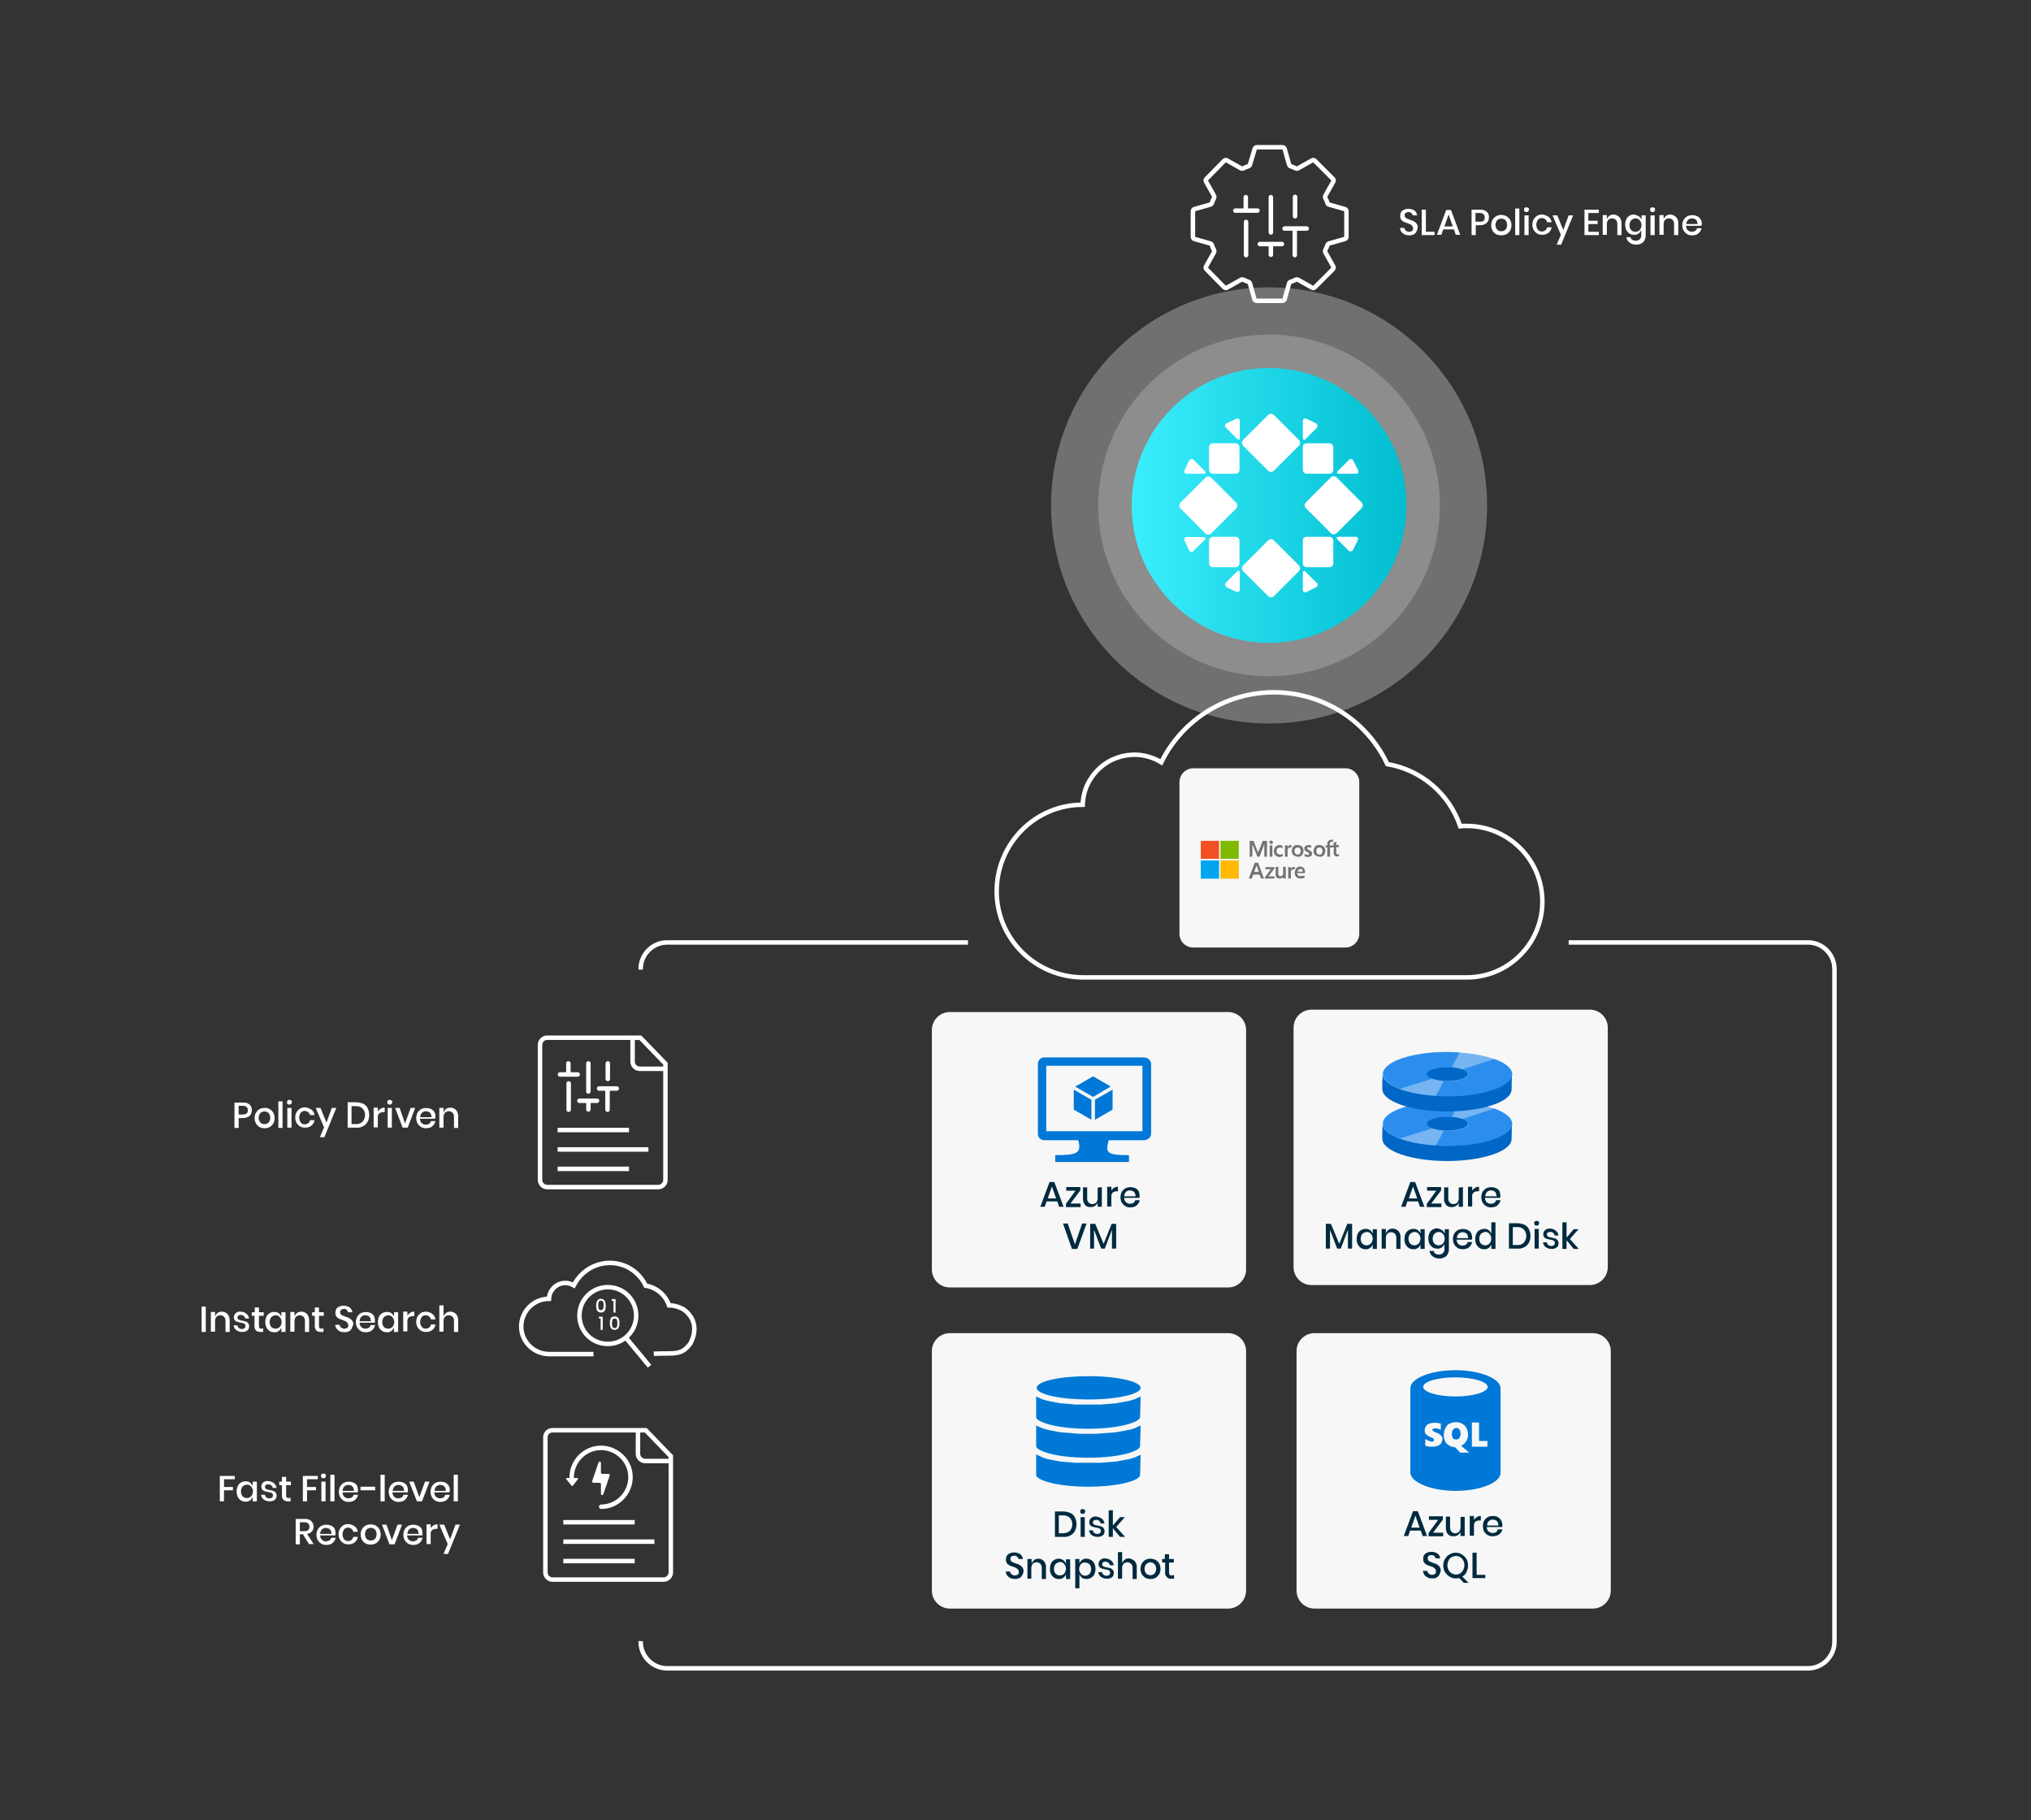 <?xml version="1.0" encoding="utf-8"?>
<!-- Generator: Adobe Illustrator 25.0.1, SVG Export Plug-In . SVG Version: 6.00 Build 0)  -->
<svg version="1.1" id="Layer_1" xmlns="http://www.w3.org/2000/svg" xmlns:xlink="http://www.w3.org/1999/xlink" x="0px" y="0px"
	 viewBox="0 0 680 609.3" style="enable-background:new 0 0 680 609.3;" xml:space="preserve">
<rect x="0" y="0" width="680" height="609.3" fill="#333333" stroke="none"/>
<style type="text/css">
	.st0{fill:none;stroke:#FFFFFF;stroke-width:1.5;}
	.st1{fill:none;stroke:#FFFFFF;stroke-width:1.5;stroke-linecap:round;stroke-miterlimit:10;}
	.st2{fill:none;stroke:#FFFFFF;stroke-width:1.5;stroke-miterlimit:10;}
	.st3{fill:#FFFFFF;}
	.st4{fill-rule:evenodd;clip-rule:evenodd;fill:#F7F7F7;}
	.st5{fill:#002A3F;}
	.st6{opacity:0.3;fill:#FFFFFF;enable-background:new    ;}
	.st7{opacity:0.2;fill:#FFFFFF;enable-background:new    ;}
	.st8{fill:url(#SVGID_1_);}
	.st9{fill:none;stroke:#FFFFFF;stroke-width:1.5;stroke-linecap:square;}
	.st10{fill:#737373;}
	.st11{fill:#F25022;}
	.st12{fill:#7FBA00;}
	.st13{fill:#00A4EF;}
	.st14{fill:#FFB900;}
	.st15{fill:#0079D6;}
	.st16{fill:#0067C6;}
	.st17{opacity:0.52;}
	.st18{fill:#0079EE;}
	.st19{fill:none;}
	.st20{opacity:0.64;fill:#0079EE;enable-background:new    ;}
	.st21{fill:#0078D7;}
</style>
<g id="Automation_Test_Dev_-_Dark_B">
	<g id="Page-1">
		<g id="Basic-Icons">
			<g id="Group-3">
				<path id="Fill-1" class="st0" d="M429.3,100.7h-8.6c-0.3,0-0.6-0.2-0.7-0.5l-1.5-5.3c-0.1-0.2-0.2-0.4-0.4-0.5
					c-0.6-0.2-1.3-0.5-1.9-0.8c-0.2-0.1-0.4-0.1-0.6,0l-4.8,2.7c-0.3,0.2-0.7,0.1-0.9-0.1l-6-6.1c-0.2-0.2-0.3-0.6-0.1-0.9l2.7-4.8
					c0.1-0.2,0.1-0.4,0-0.6c-0.3-0.6-0.6-1.2-0.8-1.9c-0.1-0.2-0.3-0.4-0.5-0.4l-5.3-1.5c-0.3-0.1-0.5-0.4-0.5-0.7v-8.6
					c0-0.3,0.2-0.6,0.5-0.7l5.3-1.5c0.2-0.1,0.4-0.2,0.5-0.4c0.2-0.6,0.5-1.3,0.8-1.9c0.1-0.2,0.1-0.4,0-0.6l-2.7-4.8
					c-0.2-0.3-0.1-0.6,0.1-0.9l6-6.1c0.2-0.2,0.6-0.3,0.9-0.1l4.8,2.7c0.2,0.1,0.4,0.1,0.6,0c0.6-0.3,1.2-0.6,1.9-0.8
					c0.2-0.1,0.4-0.3,0.4-0.5l1.6-5.3c0.1-0.3,0.4-0.5,0.7-0.5h8.6c0.3,0,0.6,0.2,0.7,0.5l1.5,5.3c0.1,0.2,0.2,0.4,0.4,0.5
					c0.6,0.2,1.3,0.5,1.9,0.8c0.2,0.1,0.4,0.1,0.6,0l4.8-2.7c0.3-0.2,0.6-0.1,0.9,0.1l6.1,6.1c0.2,0.2,0.3,0.6,0.1,0.9l-2.7,4.8
					c-0.1,0.2-0.1,0.4,0,0.6c0.3,0.6,0.6,1.2,0.8,1.9c0.1,0.2,0.3,0.4,0.5,0.4l5.3,1.5c0.3,0.1,0.5,0.4,0.5,0.7v8.6
					c0,0.3-0.2,0.6-0.5,0.7l-5.3,1.5c-0.2,0.1-0.4,0.2-0.5,0.4c-0.2,0.6-0.5,1.3-0.8,1.9c-0.1,0.2-0.1,0.4,0,0.6l2.7,4.8
					c0.2,0.3,0.1,0.6-0.1,0.9l-6.1,6.1c-0.2,0.2-0.6,0.3-0.9,0.1l-4.8-2.7c-0.2-0.1-0.4-0.1-0.6,0c-0.6,0.3-1.2,0.6-1.9,0.8
					c-0.2,0.1-0.4,0.3-0.4,0.5l-1.5,5.3C429.9,100.5,429.6,100.8,429.3,100.7"/>
			</g>
		</g>
	</g>
	<line class="st1" x1="413.6" y1="70.5" x2="421" y2="70.5"/>
	<line class="st1" x1="417.2" y1="74.3" x2="417.2" y2="85.4"/>
	<line class="st1" x1="417.1" y1="66" x2="417.1" y2="70.5"/>
	<line class="st1" x1="421.8" y1="81.7" x2="429.2" y2="81.7"/>
	<line class="st1" x1="425.5" y1="66" x2="425.5" y2="77.8"/>
	<line class="st1" x1="425.5" y1="82.2" x2="425.5" y2="85.3"/>
	<line class="st1" x1="430.1" y1="76.5" x2="437.5" y2="76.5"/>
	<line class="st1" x1="433.6" y1="65.9" x2="433.6" y2="72.4"/>
	<line class="st1" x1="433.5" y1="77.1" x2="433.5" y2="85.4"/>
</g>
<path class="st2" d="M214.5,324.6c-0.1-4.9,3.8-9,8.7-9.1h100.9"/>
<path class="st2" d="M525.2,315.5h80.3c4.9,0.1,8.8,4.2,8.7,9.1v224.8c0.1,4.9-3.8,9-8.7,9.1H223.2c-4.9-0.1-8.8-4.2-8.7-9.1"/>
<path class="st3" d="M79.9,374.3v3.3h-1.4v-8.5h2.9c0.8-0.1,1.6,0.2,2.2,0.7c0.5,0.5,0.8,1.2,0.7,1.9c0,0.7-0.2,1.4-0.8,1.9
	c-0.6,0.5-1.4,0.7-2.2,0.7L79.9,374.3z M83,371.7c0-0.4-0.1-0.8-0.4-1.1c-0.4-0.3-0.8-0.4-1.3-0.4h-1.4v2.9h1.4
	C82.4,373.1,83,372.6,83,371.7L83,371.7z"/>
<path class="st3" d="M90.3,371.3c0.5,0.3,0.9,0.7,1.2,1.2c0.6,1.1,0.6,2.5,0,3.6c-0.3,0.5-0.7,0.9-1.2,1.2c-0.5,0.3-1.1,0.4-1.7,0.4
	c-0.6,0-1.2-0.1-1.7-0.4c-0.5-0.3-0.9-0.7-1.2-1.2c-0.6-1.1-0.6-2.5,0-3.6c0.3-0.5,0.7-0.9,1.2-1.2c0.5-0.3,1.1-0.4,1.7-0.4
	C89.1,370.8,89.7,371,90.3,371.3z M87.6,372.3c-0.3,0.2-0.6,0.4-0.7,0.7c-0.4,0.8-0.4,1.7,0,2.4c0.2,0.3,0.4,0.6,0.7,0.7
	c0.6,0.3,1.3,0.3,1.9,0c0.3-0.2,0.6-0.4,0.7-0.7c0.4-0.8,0.4-1.7,0-2.4c-0.2-0.3-0.4-0.6-0.7-0.7C88.9,372,88.2,372,87.6,372.3z"/>
<path class="st3" d="M94.6,368.7v8.9h-1.4v-8.9H94.6z"/>
<path class="st3" d="M96.3,368.4c0.2-0.2,0.4-0.2,0.6-0.2c0.2,0,0.5,0.1,0.6,0.2c0.2,0.1,0.3,0.4,0.2,0.6c0,0.2-0.1,0.4-0.2,0.6
	c-0.2,0.1-0.4,0.2-0.6,0.2c-0.2,0-0.5-0.1-0.6-0.2c-0.2-0.1-0.2-0.3-0.2-0.6C96.1,368.8,96.2,368.6,96.3,368.4z M97.6,370.9v6.6
	h-1.4v-6.6L97.6,370.9z"/>
<path class="st3" d="M104.3,371.5c0.6,0.5,0.9,1.1,1,1.8h-1.5c-0.1-0.4-0.3-0.7-0.6-1c-0.3-0.2-0.7-0.4-1.2-0.4
	c-0.5,0-1,0.2-1.3,0.6c-0.7,1-0.7,2.3,0,3.3c0.3,0.4,0.8,0.6,1.3,0.6c0.4,0,0.8-0.1,1.2-0.4c0.3-0.2,0.5-0.6,0.6-1h1.5
	c-0.1,0.7-0.5,1.4-1,1.8c-0.6,0.5-1.4,0.7-2.1,0.7c-0.6,0-1.2-0.1-1.7-0.4c-0.5-0.3-0.9-0.7-1.2-1.2c-0.6-1.1-0.6-2.5,0-3.6
	c0.3-0.5,0.7-0.9,1.2-1.2c0.5-0.3,1.1-0.4,1.7-0.4C103,370.8,103.7,371.1,104.3,371.5z"/>
<path class="st3" d="M107.3,370.9l2,4.9l1.8-4.9h1.5l-4,9.8h-1.5l1.4-3.3l-2.8-6.5L107.3,370.9z"/>
<path class="st3" d="M123.1,375.5c-0.3,0.6-0.9,1.2-1.5,1.5c-0.7,0.4-1.6,0.6-2.4,0.5h-2.8v-8.5h2.8c0.8,0,1.6,0.2,2.4,0.5
	c0.6,0.3,1.2,0.8,1.5,1.5C123.8,372.5,123.8,374.1,123.1,375.5z M121.4,375.5c1.1-1.3,1.1-3.2,0-4.4c-0.6-0.6-1.5-0.8-2.3-0.8h-1.4
	v6h1.4C119.9,376.4,120.8,376.1,121.4,375.5L121.4,375.5z"/>
<path class="st3" d="M127.4,371.2c0.4-0.3,0.9-0.4,1.4-0.4v1.5h-0.4c-0.5,0-1,0.1-1.4,0.4c-0.4,0.4-0.6,0.9-0.5,1.4v3.3h-1.4v-6.6
	h1.4v1.3C126.7,371.8,127,371.4,127.4,371.2z"/>
<path class="st3" d="M129.9,368.4c0.2-0.2,0.4-0.2,0.6-0.2c0.2,0,0.5,0.1,0.6,0.2c0.2,0.1,0.3,0.4,0.2,0.6c0,0.2-0.1,0.4-0.2,0.6
	c-0.2,0.1-0.4,0.2-0.6,0.2c-0.2,0-0.5-0.1-0.6-0.2c-0.2-0.1-0.2-0.3-0.2-0.6C129.6,368.8,129.7,368.6,129.9,368.4z M131.2,370.9v6.6
	h-1.4v-6.6L131.2,370.9z"/>
<path class="st3" d="M135.6,376.1l1.9-5.2h1.5l-2.5,6.6h-1.7l-2.5-6.6h1.5L135.6,376.1z"/>
<path class="st3" d="M145.7,374.5h-5.1c0,0.6,0.2,1.1,0.6,1.5c0.4,0.3,0.8,0.5,1.3,0.5c0.4,0,0.8-0.1,1.2-0.3
	c0.3-0.2,0.5-0.6,0.6-0.9h1.5c-0.2,0.9-0.8,1.7-1.6,2.1c-0.5,0.2-1,0.3-1.5,0.3c-0.6,0-1.2-0.1-1.7-0.4c-0.5-0.3-0.9-0.7-1.2-1.2
	c-0.6-1.1-0.6-2.5,0-3.6c0.3-0.5,0.7-0.9,1.2-1.2c1.1-0.5,2.3-0.5,3.4,0c0.5,0.3,0.9,0.6,1.1,1.1C145.8,373,145.9,373.8,145.7,374.5
	L145.7,374.5z M144.2,372.8c-0.2-0.3-0.4-0.5-0.7-0.6c-0.3-0.1-0.6-0.2-0.9-0.2c-0.5,0-1,0.2-1.3,0.5c-0.4,0.4-0.6,0.9-0.6,1.5h3.8
	C144.4,373.5,144.4,373.1,144.2,372.8L144.2,372.8z"/>
<path class="st3" d="M152.7,371.6c0.5,0.6,0.7,1.4,0.7,2.1v3.9H152v-3.7c0-0.5-0.1-1-0.5-1.4c-0.3-0.3-0.8-0.5-1.2-0.5
	c-0.5,0-1,0.2-1.3,0.5c-0.4,0.4-0.5,1-0.5,1.5v3.5h-1.4v-6.6h1.4v1.5c0.2-0.5,0.5-0.9,0.9-1.2c0.4-0.3,0.9-0.4,1.4-0.4
	C151.5,370.8,152.2,371.1,152.7,371.6z"/>
<path class="st4" d="M439.1,338c-3.3,0-6,2.7-6,6c0,0,0,0,0,0v80.2c0,3.3,2.7,6,6,6c0,0,0,0,0,0h93.2c3.3,0,6-2.7,6-6v-80.2
	c0-3.3-2.7-6-6-6H439.1z"/>
<path class="st5" d="M474.8,402.2h-3.6l-0.6,1.8h-1.5l3.1-8.3h1.6l3.1,8.3h-1.5L474.8,402.2z M474.5,401.2l-1.4-4l-1.4,4H474.5z"/>
<path class="st5" d="M479.2,402.9h3.4v1.2h-4.9V403l3.2-4.4h-3.1v-1.2h4.7v1.1L479.2,402.9z"/>
<path class="st5" d="M489.8,397.4v6.6h-1.4v-1.4c-0.2,0.5-0.5,0.9-0.9,1.1c-0.4,0.3-0.9,0.4-1.5,0.4c-0.7,0-1.4-0.2-1.8-0.7
	c-0.5-0.6-0.8-1.4-0.7-2.1v-3.8h1.4v3.7c0,0.5,0.1,1,0.5,1.4c0.3,0.3,0.8,0.5,1.2,0.5c0.5,0,1-0.2,1.3-0.5c0.4-0.4,0.5-1,0.5-1.5
	v-3.5L489.8,397.4z"/>
<path class="st5" d="M493.8,397.7c0.4-0.3,0.9-0.4,1.4-0.4v1.5h-0.4c-0.5,0-1,0.1-1.4,0.4c-0.4,0.4-0.6,0.9-0.5,1.4v3.3h-1.4v-6.6
	h1.4v1.3C493,398.3,493.4,398,493.8,397.7z"/>
<path class="st5" d="M502.3,401h-5.1c0,0.6,0.2,1.1,0.6,1.5c0.4,0.3,0.8,0.5,1.3,0.5c0.4,0,0.8-0.1,1.2-0.3c0.3-0.2,0.5-0.6,0.6-0.9
	h1.5c-0.2,0.9-0.8,1.7-1.6,2.1c-0.5,0.2-1,0.3-1.5,0.3c-0.6,0-1.2-0.1-1.7-0.4c-0.5-0.3-0.9-0.7-1.2-1.2c-0.6-1.1-0.6-2.5,0-3.6
	c0.3-0.5,0.7-0.9,1.2-1.2c1.1-0.5,2.3-0.5,3.4,0c0.5,0.3,0.9,0.6,1.1,1.1C502.3,399.5,502.4,400.3,502.3,401L502.3,401z
	 M500.8,399.3c-0.2-0.3-0.4-0.5-0.7-0.6c-0.3-0.1-0.6-0.2-0.9-0.2c-0.5,0-1,0.2-1.3,0.5c-0.4,0.4-0.6,0.9-0.6,1.5h3.8
	C501,400,500.9,399.6,500.8,399.3z"/>
<path class="st5" d="M452.7,409.7v8.3h-1.4v-6.3l-2.4,6.3h-1.2l-2.4-6.3v6.3h-1.4v-8.3h1.7l2.8,6.7l2.7-6.7H452.7z"/>
<path class="st5" d="M458.7,411.8c0.4,0.3,0.7,0.7,0.9,1.2v-1.5h1.4v6.6h-1.4v-1.5c-0.2,0.5-0.5,0.9-0.9,1.2c-0.5,0.3-1,0.5-1.5,0.4
	c-0.5,0-1.1-0.1-1.5-0.4c-0.5-0.3-0.8-0.7-1.1-1.2c-0.5-1.1-0.5-2.5,0-3.6c0.2-0.5,0.6-0.9,1.1-1.2c0.5-0.3,1-0.4,1.5-0.4
	C457.7,411.3,458.2,411.5,458.7,411.8z M456.1,413.1c-0.7,0.9-0.7,2.3,0,3.2c0.4,0.4,0.9,0.6,1.5,0.6c0.4,0,0.7-0.1,1-0.3
	c0.3-0.2,0.6-0.4,0.7-0.8c0.4-0.7,0.4-1.6,0-2.3c-0.2-0.3-0.4-0.6-0.7-0.8c-0.3-0.2-0.7-0.3-1-0.3
	C457,412.5,456.5,412.7,456.1,413.1L456.1,413.1z"/>
<path class="st5" d="M468.2,412.1c0.5,0.6,0.8,1.4,0.7,2.1v3.9h-1.4v-3.7c0-0.5-0.1-1-0.5-1.4c-0.3-0.3-0.8-0.5-1.2-0.5
	c-0.5,0-1,0.2-1.3,0.5c-0.4,0.4-0.5,1-0.5,1.5v3.5h-1.4v-6.6h1.4v1.5c0.2-0.5,0.5-0.9,0.9-1.2c0.4-0.3,0.9-0.4,1.4-0.4
	C467,411.3,467.7,411.6,468.2,412.1z"/>
<path class="st5" d="M474.7,411.8c0.4,0.3,0.7,0.7,0.9,1.2v-1.5h1.4v6.6h-1.4v-1.5c-0.2,0.5-0.5,0.9-0.9,1.2c-0.5,0.3-1,0.5-1.5,0.4
	c-0.5,0-1.1-0.1-1.5-0.4c-0.5-0.3-0.8-0.7-1.1-1.2c-0.5-1.1-0.5-2.5,0-3.6c0.2-0.5,0.6-0.9,1.1-1.2c0.5-0.3,1-0.4,1.5-0.4
	C473.7,411.3,474.2,411.5,474.7,411.8z M472.1,413.1c-0.7,0.9-0.7,2.3,0,3.2c0.4,0.4,0.9,0.6,1.5,0.6c0.4,0,0.7-0.1,1-0.3
	c0.3-0.2,0.6-0.4,0.7-0.8c0.4-0.7,0.4-1.6,0-2.3c-0.2-0.3-0.4-0.6-0.7-0.8c-0.3-0.2-0.7-0.3-1-0.3
	C473,412.5,472.5,412.7,472.1,413.1z"/>
<path class="st5" d="M482.8,411.8c0.4,0.3,0.7,0.7,0.9,1.2v-1.5h1.4v6.7c0,0.6-0.1,1.1-0.4,1.6c-0.2,0.5-0.6,0.9-1.1,1.1
	c-0.5,0.3-1.1,0.4-1.7,0.4c-0.8,0-1.6-0.2-2.2-0.7c-0.6-0.4-1-1.1-1.1-1.8h1.4c0.1,0.4,0.3,0.7,0.6,0.9c0.4,0.2,0.8,0.3,1.2,0.3
	c0.5,0,1-0.2,1.3-0.5c0.4-0.4,0.6-0.9,0.5-1.5v-1.6c-0.2,0.5-0.5,0.9-0.9,1.2c-0.5,0.3-1,0.5-1.5,0.4c-0.5,0-1.1-0.1-1.5-0.4
	c-0.5-0.3-0.8-0.7-1.1-1.2c-0.5-1.1-0.5-2.5,0-3.6c0.2-0.5,0.6-0.9,1.1-1.2c0.5-0.3,1-0.4,1.5-0.4
	C481.8,411.3,482.3,411.5,482.8,411.8z M480.2,413.1c-0.7,0.9-0.7,2.3,0,3.2c0.4,0.4,0.9,0.6,1.5,0.6c0.4,0,0.7-0.1,1-0.3
	c0.3-0.2,0.6-0.4,0.7-0.8c0.4-0.7,0.4-1.6,0-2.3c-0.2-0.3-0.4-0.6-0.7-0.8c-0.3-0.2-0.7-0.3-1-0.3
	C481.1,412.5,480.6,412.7,480.2,413.1L480.2,413.1z"/>
<path class="st5" d="M492.8,415h-5.1c0,0.6,0.2,1.1,0.6,1.5c0.4,0.3,0.8,0.5,1.3,0.5c0.4,0,0.8-0.1,1.2-0.3c0.3-0.2,0.5-0.6,0.6-0.9
	h1.5c-0.2,0.9-0.8,1.7-1.6,2.1c-0.5,0.2-1,0.3-1.5,0.3c-0.6,0-1.2-0.1-1.7-0.4c-0.5-0.3-0.9-0.7-1.2-1.2c-0.6-1.1-0.6-2.5,0-3.6
	c0.3-0.5,0.7-0.9,1.2-1.2c1.1-0.5,2.3-0.5,3.4,0c0.5,0.3,0.9,0.6,1.1,1.1C492.8,413.5,493,414.3,492.8,415L492.8,415z M491.3,413.3
	c-0.2-0.3-0.4-0.5-0.7-0.6c-0.3-0.1-0.6-0.2-0.9-0.2c-0.5,0-1,0.2-1.3,0.5c-0.4,0.4-0.6,0.9-0.6,1.5h3.8
	C491.5,414,491.4,413.6,491.3,413.3z"/>
<path class="st5" d="M498.4,411.8c0.4,0.3,0.7,0.7,0.9,1.2v-3.8h1.4v8.9h-1.4v-1.5c-0.2,0.5-0.5,0.9-0.9,1.2c-0.5,0.3-1,0.5-1.5,0.4
	c-0.5,0-1.1-0.1-1.5-0.4c-0.5-0.3-0.8-0.7-1.1-1.2c-0.5-1.1-0.5-2.5,0-3.6c0.2-0.5,0.6-0.9,1.1-1.2c0.5-0.3,1-0.4,1.5-0.4
	C497.4,411.3,498,411.5,498.4,411.8z M495.8,413.1c-0.7,0.9-0.7,2.3,0,3.2c0.4,0.4,0.9,0.6,1.5,0.6c0.4,0,0.7-0.1,1-0.3
	c0.3-0.2,0.6-0.4,0.7-0.8c0.4-0.7,0.4-1.6,0-2.3c-0.2-0.3-0.4-0.6-0.7-0.8c-0.3-0.2-0.7-0.3-1-0.3
	C496.7,412.5,496.2,412.7,495.8,413.1z"/>
<path class="st5" d="M511.9,416c-0.3,0.6-0.9,1.2-1.5,1.5c-0.7,0.4-1.6,0.6-2.4,0.5h-2.8v-8.5h2.8c0.8,0,1.6,0.2,2.4,0.5
	c0.6,0.3,1.2,0.8,1.5,1.5C512.6,413,512.6,414.6,511.9,416z M510.2,416c1.1-1.3,1.1-3.2,0-4.4c-0.6-0.6-1.5-0.9-2.3-0.8h-1.4v6h1.4
	C508.7,416.9,509.6,416.6,510.2,416L510.2,416z"/>
<path class="st5" d="M513.9,408.9c0.2-0.2,0.4-0.2,0.6-0.2c0.2,0,0.5,0.1,0.6,0.2c0.2,0.1,0.3,0.4,0.2,0.6c0,0.2-0.1,0.4-0.2,0.6
	c-0.2,0.1-0.4,0.2-0.6,0.2c-0.2,0-0.5-0.1-0.6-0.2c-0.2-0.1-0.2-0.4-0.2-0.6C513.6,409.3,513.7,409.1,513.9,408.9z M515.2,411.4v6.6
	h-1.4v-6.6H515.2z"/>
<path class="st5" d="M520.9,412c0.5,0.4,0.8,1,0.9,1.6h-1.3c0-0.3-0.2-0.6-0.5-0.9c-0.3-0.2-0.6-0.3-1-0.3c-0.3,0-0.6,0.1-0.8,0.2
	c-0.2,0.2-0.3,0.4-0.3,0.7c0,0.2,0.1,0.4,0.2,0.5c0.1,0.1,0.3,0.2,0.5,0.3c0.3,0.1,0.6,0.2,0.9,0.2c0.4,0.1,0.8,0.2,1.2,0.3
	c0.3,0.1,0.6,0.3,0.8,0.6c0.2,0.3,0.4,0.7,0.3,1.1c0,0.5-0.2,1-0.6,1.3c-0.5,0.4-1.1,0.5-1.7,0.5c-0.7,0-1.4-0.2-2-0.6
	c-0.5-0.4-0.8-1-0.9-1.6h1.3c0,0.3,0.2,0.7,0.5,0.9c0.3,0.2,0.7,0.4,1.1,0.3c0.3,0,0.6-0.1,0.8-0.3c0.2-0.2,0.3-0.4,0.3-0.7
	c0-0.2-0.1-0.4-0.2-0.6c-0.2-0.1-0.3-0.3-0.5-0.3c-0.3-0.1-0.6-0.2-0.9-0.2c-0.4-0.1-0.8-0.2-1.2-0.3c-0.3-0.1-0.6-0.3-0.8-0.5
	c-0.2-0.3-0.3-0.7-0.3-1c0-0.5,0.2-1,0.6-1.4c0.5-0.4,1.1-0.6,1.7-0.5C519.7,411.3,520.3,411.5,520.9,412z"/>
<path class="st5" d="M526.9,418.1l-2.4-2.9v2.9h-1.4v-8.9h1.4v5.1l2.4-2.8h1.6l-2.9,3.3l3,3.3H526.9z"/>
<path class="st4" d="M318,446.3c-3.3,0-6,2.7-6,6v0l0,0v80.2c0,3.3,2.7,6,6,6c0,0,0,0,0,0h93.2c3.3,0,6-2.7,6-6v-80.2
	c0-3.3-2.7-6-6-6H318z"/>
<path class="st5" d="M359.9,512.5c-0.3,0.6-0.9,1.2-1.5,1.5c-0.7,0.4-1.6,0.6-2.4,0.5h-2.8V506h2.8c0.8,0,1.6,0.2,2.4,0.5
	c0.6,0.3,1.2,0.8,1.5,1.5C360.6,509.4,360.6,511.1,359.9,512.5L359.9,512.5z M358.2,512.5c1.1-1.3,1.1-3.2,0-4.4
	c-0.6-0.6-1.5-0.8-2.3-0.8h-1.4v6h1.4C356.7,513.3,357.6,513,358.2,512.5z"/>
<path class="st5" d="M361.9,505.4c0.2-0.2,0.4-0.2,0.6-0.2c0.2,0,0.5,0.1,0.6,0.2c0.2,0.1,0.3,0.4,0.2,0.6c0,0.2-0.1,0.4-0.2,0.6
	c-0.2,0.1-0.4,0.2-0.6,0.2c-0.2,0-0.5-0.1-0.6-0.2c-0.2-0.1-0.2-0.4-0.2-0.6C361.6,505.7,361.7,505.5,361.9,505.4z M363.2,507.9v6.6
	h-1.4v-6.6L363.2,507.9z"/>
<path class="st5" d="M368.9,508.4c0.5,0.4,0.8,1,0.9,1.6h-1.3c0-0.3-0.2-0.6-0.5-0.9c-0.3-0.2-0.6-0.3-1-0.3c-0.3,0-0.6,0.1-0.8,0.2
	c-0.2,0.2-0.3,0.4-0.3,0.7c0,0.2,0.1,0.4,0.2,0.5c0.1,0.1,0.3,0.2,0.5,0.3c0.3,0.1,0.6,0.2,0.9,0.2c0.4,0.1,0.8,0.2,1.2,0.3
	c0.3,0.1,0.6,0.3,0.8,0.6c0.2,0.3,0.4,0.7,0.3,1.1c0,0.5-0.2,1-0.6,1.3c-0.5,0.4-1.1,0.5-1.7,0.5c-0.7,0-1.4-0.2-2-0.6
	c-0.5-0.4-0.8-1-0.9-1.6h1.3c0,0.3,0.2,0.7,0.5,0.9c0.3,0.2,0.7,0.4,1.1,0.3c0.3,0,0.6-0.1,0.8-0.3c0.2-0.2,0.3-0.4,0.3-0.7
	c0-0.2-0.1-0.4-0.2-0.6c-0.2-0.1-0.3-0.3-0.5-0.3c-0.3-0.1-0.6-0.2-0.9-0.2c-0.4-0.1-0.8-0.2-1.2-0.3c-0.3-0.1-0.6-0.3-0.8-0.5
	c-0.2-0.3-0.3-0.7-0.3-1c0-0.5,0.2-1,0.6-1.4c0.5-0.4,1.1-0.6,1.7-0.5C367.7,507.8,368.4,508,368.9,508.4z"/>
<path class="st5" d="M375,514.5l-2.4-2.9v2.9h-1.4v-8.9h1.4v5.1l2.4-2.8h1.6l-2.9,3.3l3,3.3L375,514.5z"/>
<path class="st5" d="M342.2,527.4c-0.2,0.4-0.5,0.7-0.9,0.9c-0.5,0.2-1,0.3-1.5,0.3c-0.5,0-1.1-0.1-1.5-0.3
	c-0.4-0.2-0.8-0.5-1.1-0.9c-0.3-0.4-0.4-0.8-0.5-1.3h1.5c0,0.4,0.2,0.7,0.5,0.9c0.3,0.3,0.7,0.4,1.1,0.4c0.4,0,0.7-0.1,1-0.3
	c0.2-0.2,0.4-0.5,0.3-0.9c0-0.3-0.1-0.5-0.3-0.8c-0.2-0.2-0.4-0.4-0.6-0.5c-0.3-0.1-0.7-0.3-1-0.4c-0.4-0.1-0.9-0.3-1.3-0.5
	c-0.3-0.2-0.6-0.4-0.8-0.7c-0.2-0.4-0.4-0.8-0.3-1.3c0-0.9,0.5-1.7,1.3-2c0.5-0.2,0.9-0.3,1.4-0.3c0.7,0,1.5,0.2,2.1,0.6
	c0.5,0.4,0.8,1,0.9,1.6h-1.5c-0.1-0.3-0.2-0.6-0.5-0.8c-0.3-0.2-0.6-0.4-1-0.3c-0.3,0-0.7,0.1-0.9,0.3c-0.2,0.2-0.4,0.5-0.3,0.8
	c0,0.3,0.1,0.5,0.2,0.7c0.2,0.2,0.4,0.3,0.6,0.4c0.2,0.1,0.6,0.2,1,0.4c0.5,0.1,0.9,0.3,1.3,0.5c0.3,0.2,0.6,0.4,0.9,0.8
	c0.3,0.4,0.4,0.8,0.4,1.3C342.6,526.7,342.4,527.1,342.2,527.4z"/>
<path class="st5" d="M349.5,522.6c0.5,0.6,0.8,1.4,0.7,2.1v3.9h-1.4v-3.7c0-0.5-0.1-1-0.5-1.4c-0.3-0.3-0.8-0.5-1.2-0.5
	c-0.5,0-1,0.2-1.3,0.5c-0.4,0.4-0.5,1-0.5,1.5v3.5H344v-6.6h1.4v1.5c0.2-0.5,0.5-0.9,0.9-1.2c0.4-0.3,0.9-0.4,1.4-0.4
	C348.4,521.8,349,522.1,349.5,522.6z"/>
<path class="st5" d="M356,522.3c0.4,0.3,0.7,0.7,0.9,1.2v-1.5h1.4v6.6h-1.4V527c-0.2,0.5-0.5,0.9-0.9,1.2c-0.5,0.3-1,0.5-1.5,0.4
	c-0.5,0-1.1-0.1-1.5-0.4c-0.5-0.3-0.8-0.7-1.1-1.2c-0.5-1.1-0.5-2.5,0-3.6c0.2-0.5,0.6-0.9,1.1-1.2c0.5-0.3,1-0.4,1.5-0.4
	C355,521.8,355.6,522,356,522.3z M353.4,523.6c-0.7,0.9-0.7,2.3,0,3.2c0.4,0.4,0.9,0.6,1.5,0.6c0.4,0,0.7-0.1,1-0.3
	c0.3-0.2,0.6-0.4,0.7-0.8c0.4-0.7,0.4-1.6,0-2.3c-0.2-0.3-0.4-0.6-0.7-0.8c-0.3-0.2-0.7-0.3-1-0.3
	C354.4,523,353.8,523.2,353.4,523.6L353.4,523.6z"/>
<path class="st5" d="M365.3,522.2c0.5,0.3,0.8,0.7,1.1,1.2c0.5,1.1,0.5,2.5,0,3.6c-0.2,0.5-0.6,0.9-1.1,1.2c-0.5,0.3-1,0.4-1.5,0.4
	c-0.5,0-1.1-0.1-1.5-0.4c-0.4-0.3-0.7-0.7-0.9-1.2v4.7h-1.4v-9.8h1.4v1.5c0.2-0.5,0.5-0.9,0.9-1.2c0.5-0.3,1-0.5,1.5-0.4
	C364.3,521.8,364.8,522,365.3,522.2z M362.3,523.3c-0.3,0.2-0.6,0.4-0.7,0.8c-0.4,0.7-0.4,1.6,0,2.3c0.2,0.3,0.4,0.6,0.7,0.8
	c0.3,0.2,0.7,0.3,1,0.3c0.5,0,1.1-0.2,1.5-0.6c0.7-0.9,0.7-2.3,0-3.2c-0.4-0.4-0.9-0.6-1.5-0.6C363,523,362.6,523.1,362.3,523.3
	L362.3,523.3z"/>
<path class="st5" d="M372,522.4c0.5,0.4,0.8,1,0.9,1.6h-1.3c0-0.3-0.2-0.6-0.5-0.9c-0.3-0.2-0.6-0.3-1-0.3c-0.3,0-0.6,0.1-0.8,0.2
	c-0.2,0.2-0.3,0.4-0.3,0.7c0,0.2,0.1,0.4,0.2,0.5c0.1,0.1,0.3,0.2,0.5,0.3c0.3,0.1,0.6,0.2,0.9,0.2c0.4,0.1,0.8,0.2,1.2,0.3
	c0.3,0.1,0.6,0.3,0.8,0.6c0.2,0.3,0.4,0.7,0.3,1.1c0,0.5-0.2,1-0.6,1.3c-0.5,0.4-1.1,0.5-1.7,0.5c-0.7,0-1.4-0.2-2-0.6
	c-0.5-0.4-0.8-1-0.9-1.6h1.3c0,0.3,0.2,0.7,0.5,0.9c0.3,0.2,0.7,0.4,1.1,0.3c0.3,0,0.6-0.1,0.8-0.3c0.2-0.2,0.3-0.4,0.3-0.7
	c0-0.2-0.1-0.4-0.2-0.6c-0.2-0.1-0.3-0.3-0.5-0.3c-0.3-0.1-0.6-0.2-0.9-0.2c-0.4-0.1-0.8-0.2-1.2-0.3c-0.3-0.1-0.6-0.3-0.8-0.5
	c-0.2-0.3-0.3-0.7-0.3-1c0-0.5,0.2-1,0.6-1.4c0.5-0.4,1.1-0.6,1.7-0.5C370.8,521.8,371.5,522,372,522.4z"/>
<path class="st5" d="M379.9,522.6c0.5,0.6,0.8,1.4,0.7,2.1v3.9h-1.4v-3.7c0-0.5-0.1-1-0.5-1.4c-0.3-0.3-0.8-0.5-1.2-0.5
	c-0.5,0-1,0.2-1.3,0.5c-0.4,0.4-0.5,1-0.5,1.5v3.5h-1.4v-8.9h1.4v3.7c0.2-0.5,0.5-0.9,0.9-1.2c0.4-0.3,0.9-0.4,1.4-0.4
	C378.7,521.8,379.4,522.1,379.9,522.6z"/>
<path class="st5" d="M386.9,522.2c0.5,0.3,0.9,0.7,1.2,1.2c0.6,1.1,0.6,2.5,0,3.6c-0.3,0.5-0.7,0.9-1.2,1.2
	c-0.5,0.3-1.1,0.4-1.7,0.4c-0.6,0-1.2-0.1-1.7-0.4c-0.5-0.3-0.9-0.7-1.2-1.2c-0.6-1.1-0.6-2.5,0-3.6c0.3-0.5,0.7-0.9,1.2-1.2
	c0.5-0.3,1.1-0.4,1.7-0.4C385.8,521.8,386.4,522,386.9,522.2z M384.2,523.3c-0.3,0.2-0.6,0.4-0.7,0.7c-0.4,0.8-0.4,1.7,0,2.4
	c0.2,0.3,0.4,0.6,0.7,0.7c0.6,0.3,1.3,0.3,1.9,0c0.3-0.2,0.6-0.4,0.7-0.7c0.4-0.8,0.4-1.7,0-2.4c-0.2-0.3-0.4-0.6-0.7-0.7
	C385.6,522.9,384.8,522.9,384.2,523.3z"/>
<path class="st5" d="M393.1,527.3v1.2h-0.8c-1,0.2-2-0.6-2.2-1.6c0,0,0,0,0,0c0-0.2,0-0.4,0-0.6v-3.2h-1v-1.2h0.9v-1.6h1.4v1.6h1.6
	v1.2h-1.6v3.3c0,0.3,0,0.6,0.2,0.8c0.2,0.2,0.5,0.2,0.7,0.2L393.1,527.3z"/>
<path class="st4" d="M318,338.8c-3.3,0-6,2.7-6,6v0l0,0v80.2c0,3.3,2.7,6,6,6h93.2c3.3,0,6-2.7,6-6v0l0,0v-80.2c0-3.3-2.7-6-6-6h0
	H318z"/>
<path class="st5" d="M354,402.2h-3.6l-0.6,1.8h-1.5l3.1-8.3h1.6l3.1,8.3h-1.5L354,402.2z M353.6,401.2l-1.4-4l-1.4,4H353.6z"/>
<path class="st5" d="M358.4,402.9h3.4v1.2h-4.9V403l3.2-4.4h-3.1v-1.2h4.7v1.1L358.4,402.9z"/>
<path class="st5" d="M368.9,397.4v6.6h-1.4v-1.4c-0.2,0.5-0.5,0.9-0.9,1.1c-0.4,0.3-0.9,0.4-1.5,0.4c-0.7,0-1.4-0.2-1.8-0.7
	c-0.5-0.6-0.7-1.4-0.7-2.1v-3.8h1.4v3.7c0,0.5,0.1,1,0.5,1.4c0.3,0.3,0.8,0.5,1.2,0.5c0.5,0,1-0.2,1.3-0.5c0.4-0.4,0.5-1,0.5-1.5
	v-3.5L368.9,397.4z"/>
<path class="st5" d="M372.9,397.7c0.4-0.3,0.9-0.4,1.4-0.4v1.5H374c-0.5,0-1,0.1-1.4,0.4c-0.4,0.4-0.6,0.9-0.5,1.4v3.3h-1.4v-6.6
	h1.4v1.3C372.2,398.3,372.5,398,372.9,397.7z"/>
<path class="st5" d="M381.5,401h-5.1c0,0.6,0.2,1.1,0.6,1.5c0.4,0.3,0.8,0.5,1.3,0.5c0.4,0,0.8-0.1,1.2-0.3c0.3-0.2,0.5-0.6,0.6-0.9
	h1.5c-0.2,0.9-0.8,1.7-1.6,2.1c-0.5,0.2-1,0.3-1.5,0.3c-0.6,0-1.2-0.1-1.7-0.4c-0.5-0.3-0.9-0.7-1.2-1.2c-0.6-1.1-0.6-2.5,0-3.6
	c0.3-0.5,0.7-0.9,1.2-1.2c1.1-0.5,2.3-0.5,3.4,0c0.5,0.3,0.9,0.6,1.1,1.1C381.5,399.5,381.6,400.3,381.5,401L381.5,401z
	 M379.9,399.3c-0.2-0.3-0.4-0.5-0.7-0.6c-0.3-0.1-0.6-0.2-0.9-0.2c-0.5,0-1,0.2-1.3,0.5c-0.4,0.4-0.6,0.9-0.6,1.5h3.8
	C380.2,400,380.1,399.6,379.9,399.3L379.9,399.3z"/>
<path class="st5" d="M357.5,409.6l2.4,7l2.4-7h1.5l-3.1,8.5h-1.8l-3-8.5H357.5z"/>
<path class="st5" d="M373.7,409.7v8.3h-1.4v-6.3l-2.4,6.3h-1.2l-2.4-6.3v6.3H365v-8.3h1.7l2.8,6.7l2.7-6.7L373.7,409.7z"/>
<path class="st4" d="M440.1,446.3c-3.3,0-6,2.7-6,6v0l0,0v80.2c0,3.3,2.7,6,6,6c0,0,0,0,0,0h93.2c3.3,0,6-2.7,6-6v-80.2
	c0-3.3-2.7-6-6-6H440.1z"/>
<path class="st3" d="M68.9,437.4v8.5h-1.4v-8.5H68.9z"/>
<path class="st3" d="M76.2,439.9c0.5,0.6,0.7,1.4,0.7,2.1v3.9h-1.4v-3.7c0-0.5-0.1-1-0.5-1.4c-0.3-0.3-0.8-0.5-1.2-0.5
	c-0.5,0-1,0.2-1.3,0.5c-0.4,0.4-0.5,1-0.5,1.5v3.5h-1.4v-6.6H72v1.5c0.2-0.5,0.5-0.9,0.9-1.2c0.4-0.3,0.9-0.4,1.4-0.4
	C75,439.1,75.7,439.4,76.2,439.9z"/>
<path class="st3" d="M82.5,439.8c0.5,0.4,0.8,1,0.9,1.6h-1.3c0-0.3-0.2-0.6-0.5-0.9c-0.3-0.2-0.6-0.3-1-0.3c-0.3,0-0.6,0.1-0.8,0.2
	c-0.2,0.2-0.3,0.4-0.3,0.7c0,0.2,0.1,0.4,0.2,0.5c0.1,0.1,0.3,0.2,0.5,0.3c0.3,0.1,0.6,0.2,0.9,0.2c0.4,0.1,0.8,0.2,1.2,0.3
	c0.3,0.1,0.6,0.3,0.8,0.6c0.2,0.3,0.4,0.7,0.3,1.1c0,0.5-0.2,1-0.6,1.3c-0.5,0.4-1.1,0.5-1.7,0.5c-0.7,0-1.4-0.2-2-0.6
	c-0.5-0.4-0.8-1-0.9-1.6h1.3c0,0.3,0.2,0.7,0.5,0.9c0.3,0.2,0.7,0.4,1.1,0.3c0.3,0,0.6-0.1,0.8-0.3c0.2-0.2,0.3-0.4,0.3-0.7
	c0-0.2-0.1-0.4-0.2-0.6c-0.2-0.1-0.3-0.3-0.5-0.3c-0.3-0.1-0.6-0.2-0.9-0.2c-0.4-0.1-0.8-0.2-1.2-0.3c-0.3-0.1-0.6-0.3-0.8-0.5
	c-0.2-0.3-0.3-0.7-0.3-1c0-0.5,0.2-1,0.6-1.4c0.5-0.4,1.1-0.6,1.7-0.5C81.3,439.1,82,439.4,82.5,439.8z"/>
<path class="st3" d="M88.1,444.7v1.2h-0.8c-0.6,0-1.2-0.1-1.6-0.5c-0.4-0.5-0.6-1.1-0.5-1.7v-3.2h-0.9v-1.2h1v-1.6h1.4v1.6h1.6v1.2
	h-1.6v3.3c0,0.3,0,0.6,0.2,0.8c0.2,0.2,0.5,0.2,0.7,0.2L88.1,444.7z"/>
<path class="st3" d="M93.3,439.6c0.4,0.3,0.7,0.7,0.9,1.2v-1.5h1.4v6.6h-1.4v-1.5c-0.2,0.5-0.5,0.9-0.9,1.2c-0.5,0.3-1,0.5-1.5,0.4
	c-0.5,0-1.1-0.1-1.5-0.4c-0.5-0.3-0.8-0.7-1.1-1.2c-0.5-1.1-0.5-2.5,0-3.6c0.2-0.5,0.6-0.9,1.1-1.2c0.5-0.3,1-0.4,1.5-0.4
	C92.3,439.2,92.9,439.3,93.3,439.6z M90.8,441c-0.7,0.9-0.7,2.3,0,3.2c0.4,0.4,0.9,0.6,1.5,0.6c0.4,0,0.7-0.1,1-0.3
	c0.3-0.2,0.6-0.4,0.7-0.8c0.4-0.7,0.4-1.6,0-2.3c-0.2-0.3-0.4-0.6-0.7-0.8c-0.3-0.2-0.7-0.3-1-0.3C91.7,440.4,91.1,440.6,90.8,441z"
	/>
<path class="st3" d="M102.8,439.9c0.5,0.6,0.7,1.4,0.7,2.1v3.9h-1.4v-3.7c0-0.5-0.1-1-0.5-1.4c-0.3-0.3-0.8-0.5-1.2-0.5
	c-0.5,0-1,0.2-1.3,0.5c-0.4,0.4-0.5,1-0.5,1.5v3.5h-1.4v-6.6h1.4v1.5c0.2-0.5,0.5-0.9,0.9-1.2c0.4-0.3,0.9-0.4,1.4-0.4
	C101.7,439.1,102.3,439.4,102.8,439.9z"/>
<path class="st3" d="M108.3,444.7v1.2h-0.8c-0.6,0-1.2-0.1-1.6-0.5c-0.4-0.5-0.6-1.1-0.5-1.7v-3.2h-0.9v-1.2h0.9v-1.6h1.4v1.6h1.6
	v1.2h-1.6v3.3c0,0.3,0,0.6,0.2,0.8c0.2,0.2,0.5,0.2,0.7,0.2L108.3,444.7z"/>
<path class="st3" d="M117.7,444.8c-0.2,0.4-0.5,0.7-0.9,0.9c-0.5,0.2-1,0.3-1.5,0.3c-0.5,0-1.1-0.1-1.5-0.3
	c-0.4-0.2-0.8-0.5-1.1-0.9c-0.3-0.4-0.4-0.8-0.5-1.3h1.5c0,0.4,0.2,0.7,0.5,0.9c0.3,0.3,0.7,0.4,1.1,0.4c0.4,0,0.7-0.1,1-0.3
	c0.2-0.2,0.4-0.5,0.3-0.9c0-0.3-0.1-0.5-0.3-0.8c-0.2-0.2-0.4-0.4-0.6-0.5c-0.2-0.1-0.6-0.2-1-0.4c-0.4-0.1-0.9-0.3-1.3-0.5
	c-0.3-0.2-0.6-0.4-0.8-0.7c-0.2-0.4-0.4-0.8-0.3-1.3c0-0.4,0.1-0.8,0.3-1.2c0.2-0.4,0.6-0.6,1-0.8c0.5-0.2,0.9-0.3,1.4-0.3
	c0.7,0,1.5,0.2,2.1,0.6c0.5,0.4,0.8,1,0.9,1.6h-1.5c-0.1-0.3-0.2-0.6-0.4-0.8c-0.3-0.2-0.6-0.4-1-0.3c-0.3,0-0.7,0.1-0.9,0.3
	c-0.2,0.2-0.4,0.5-0.3,0.8c0,0.3,0.1,0.5,0.2,0.7c0.2,0.2,0.4,0.3,0.6,0.4c0.2,0.1,0.6,0.2,1,0.4c0.5,0.1,0.9,0.3,1.3,0.5
	c0.3,0.2,0.6,0.4,0.9,0.8c0.3,0.4,0.4,0.8,0.4,1.3C118,444,117.9,444.4,117.7,444.8z"/>
<path class="st3" d="M125.5,442.8h-5.1c0,0.6,0.2,1.1,0.6,1.5c0.4,0.3,0.8,0.5,1.3,0.5c0.4,0,0.8-0.1,1.2-0.3
	c0.3-0.2,0.5-0.6,0.6-0.9h1.5c-0.2,0.9-0.8,1.7-1.6,2.1c-0.5,0.2-1,0.3-1.5,0.3c-0.6,0-1.2-0.1-1.7-0.4c-0.5-0.3-0.9-0.7-1.2-1.2
	c-0.6-1.1-0.6-2.5,0-3.6c0.3-0.5,0.7-0.9,1.2-1.2c1.1-0.5,2.3-0.5,3.4,0c0.5,0.3,0.9,0.6,1.1,1.1
	C125.5,441.3,125.6,442.1,125.5,442.8L125.5,442.8z M123.9,441.1c-0.2-0.3-0.4-0.5-0.7-0.6c-0.3-0.1-0.6-0.2-0.9-0.2
	c-0.5,0-1,0.2-1.3,0.5c-0.4,0.4-0.6,0.9-0.6,1.5h3.8C124.1,441.8,124.1,441.5,123.9,441.1L123.9,441.1z"/>
<path class="st3" d="M131,439.6c0.4,0.3,0.7,0.7,0.9,1.2v-1.5h1.4v6.6h-1.4v-1.5c-0.2,0.5-0.5,0.9-0.9,1.2c-0.5,0.3-1,0.5-1.5,0.4
	c-0.5,0-1.1-0.1-1.5-0.4c-0.5-0.3-0.8-0.7-1.1-1.2c-0.5-1.1-0.5-2.5,0-3.6c0.2-0.5,0.6-0.9,1.1-1.2c0.5-0.3,1-0.4,1.5-0.4
	C130,439.2,130.6,439.3,131,439.6z M128.5,441c-0.7,0.9-0.7,2.3,0,3.2c0.4,0.4,0.9,0.6,1.5,0.6c0.4,0,0.7-0.1,1-0.3
	c0.3-0.2,0.6-0.4,0.7-0.8c0.4-0.7,0.4-1.6,0-2.3c-0.2-0.3-0.4-0.6-0.7-0.8c-0.3-0.2-0.7-0.3-1-0.3
	C129.4,440.4,128.8,440.6,128.5,441z"/>
<path class="st3" d="M137.3,439.5c0.4-0.3,0.9-0.4,1.4-0.4v1.5h-0.4c-0.5,0-1,0.1-1.4,0.4c-0.4,0.4-0.6,0.9-0.5,1.4v3.3H135v-6.6
	h1.4v1.3C136.6,440.1,136.9,439.8,137.3,439.5z"/>
<path class="st3" d="M144.8,439.9c0.6,0.5,0.9,1.1,1,1.8h-1.5c-0.1-0.4-0.3-0.7-0.6-1c-0.3-0.2-0.7-0.4-1.2-0.4
	c-0.5,0-1,0.2-1.3,0.6c-0.7,1-0.7,2.3,0,3.3c0.3,0.4,0.8,0.6,1.3,0.6c0.4,0,0.8-0.1,1.2-0.4c0.3-0.2,0.5-0.6,0.6-1h1.5
	c-0.1,0.7-0.5,1.4-1,1.8c-0.6,0.5-1.4,0.7-2.1,0.7c-0.6,0-1.2-0.1-1.7-0.4c-0.5-0.3-0.9-0.7-1.2-1.2c-0.6-1.1-0.6-2.5,0-3.6
	c0.3-0.5,0.7-0.9,1.2-1.2c0.5-0.3,1.1-0.4,1.7-0.4C143.4,439.2,144.2,439.4,144.8,439.9z"/>
<path class="st3" d="M152.7,439.9c0.5,0.6,0.7,1.4,0.7,2.1v3.9H152v-3.7c0-0.5-0.1-1-0.5-1.4c-0.3-0.3-0.8-0.5-1.2-0.5
	c-0.5,0-1,0.2-1.3,0.5c-0.4,0.4-0.5,1-0.5,1.5v3.5h-1.4V437h1.4v3.7c0.2-0.5,0.5-0.9,0.9-1.2c0.4-0.3,0.9-0.4,1.4-0.4
	C151.5,439.1,152.2,439.4,152.7,439.9z"/>
<path class="st3" d="M78.6,494.1v1.1h-3.6v2.6h3v1.1h-3v3.7h-1.4v-8.5H78.6z"/>
<path class="st3" d="M83.7,496.3c0.4,0.3,0.7,0.7,0.9,1.2V496H86v6.6h-1.4v-1.5c-0.2,0.5-0.5,0.9-0.9,1.2c-0.5,0.3-1,0.5-1.5,0.4
	c-0.5,0-1.1-0.1-1.5-0.4c-0.5-0.3-0.8-0.7-1.1-1.2c-0.5-1.1-0.5-2.5,0-3.6c0.2-0.5,0.6-0.9,1.1-1.2c0.5-0.3,1-0.4,1.5-0.4
	C82.7,495.9,83.3,496,83.7,496.3z M81.2,497.7c-0.7,0.9-0.7,2.3,0,3.2c0.4,0.4,0.9,0.6,1.5,0.6c0.4,0,0.7-0.1,1-0.3
	c0.3-0.2,0.6-0.4,0.7-0.8c0.4-0.7,0.4-1.6,0-2.3c-0.2-0.3-0.4-0.6-0.7-0.8c-0.3-0.2-0.7-0.3-1-0.3C82.1,497.1,81.5,497.3,81.2,497.7
	z"/>
<path class="st3" d="M91.7,496.5c0.5,0.4,0.8,1,0.9,1.6h-1.3c0-0.3-0.2-0.6-0.5-0.9c-0.3-0.2-0.6-0.3-1-0.3c-0.3,0-0.6,0.1-0.8,0.2
	c-0.2,0.2-0.3,0.4-0.3,0.7c0,0.2,0.1,0.4,0.2,0.5c0.1,0.1,0.3,0.2,0.5,0.3c0.3,0.1,0.6,0.2,0.9,0.2c0.4,0.1,0.8,0.2,1.2,0.3
	c0.3,0.1,0.6,0.3,0.8,0.6c0.2,0.3,0.4,0.7,0.3,1.1c0,0.5-0.2,1-0.6,1.3c-0.5,0.4-1.1,0.5-1.7,0.5c-0.7,0-1.4-0.2-2-0.6
	c-0.5-0.4-0.8-1-0.9-1.6h1.3c0,0.3,0.2,0.7,0.5,0.9c0.3,0.2,0.7,0.4,1.1,0.3c0.3,0,0.6-0.1,0.8-0.3c0.2-0.2,0.3-0.4,0.3-0.7
	c0-0.2-0.1-0.4-0.2-0.6c-0.2-0.1-0.3-0.3-0.5-0.3c-0.3-0.1-0.6-0.2-0.9-0.2c-0.4-0.1-0.8-0.2-1.2-0.3c-0.3-0.1-0.6-0.3-0.8-0.5
	c-0.2-0.3-0.3-0.7-0.3-1c0-0.5,0.2-1,0.6-1.4c0.5-0.4,1.1-0.6,1.7-0.5C90.5,495.9,91.2,496.1,91.7,496.5z"/>
<path class="st3" d="M97.3,501.4v1.2h-0.8c-0.6,0-1.2-0.1-1.6-0.5c-0.4-0.5-0.6-1.1-0.5-1.7v-3.2h-0.9V496h0.9v-1.6h1.4v1.6h1.6v1.2
	h-1.6v3.3c0,0.3,0,0.6,0.2,0.8c0.2,0.2,0.5,0.2,0.7,0.2L97.3,501.4z"/>
<path class="st3" d="M106.4,494.1v1.1h-3.6v2.6h3v1.1h-3v3.7h-1.4v-8.5H106.4z"/>
<path class="st3" d="M107.7,493.5c0.2-0.2,0.4-0.2,0.6-0.2c0.2,0,0.5,0.1,0.6,0.2c0.2,0.1,0.3,0.4,0.2,0.6c0,0.2-0.1,0.4-0.2,0.6
	c-0.2,0.1-0.4,0.2-0.6,0.2c-0.2,0-0.5-0.1-0.6-0.2c-0.2-0.1-0.2-0.4-0.2-0.6C107.4,493.9,107.5,493.6,107.7,493.5z M109,496v6.6
	h-1.4V496L109,496z"/>
<path class="st3" d="M112,493.7v8.9h-1.4v-8.9L112,493.7z"/>
<path class="st3" d="M119.8,499.6h-5.1c0,0.6,0.2,1.1,0.6,1.5c0.4,0.3,0.8,0.5,1.3,0.5c0.4,0,0.8-0.1,1.2-0.3
	c0.3-0.2,0.5-0.6,0.6-0.9h1.5c-0.2,0.9-0.8,1.7-1.6,2.1c-0.5,0.2-1,0.3-1.5,0.3c-0.6,0-1.2-0.1-1.7-0.4c-0.5-0.3-0.9-0.7-1.2-1.2
	c-0.6-1.1-0.6-2.5,0-3.6c0.3-0.5,0.7-0.9,1.2-1.2c1.1-0.5,2.3-0.5,3.4,0c0.5,0.3,0.9,0.6,1.1,1.1
	C119.8,498.1,119.9,498.8,119.8,499.6L119.8,499.6z M118.2,497.9c-0.2-0.3-0.4-0.5-0.7-0.6c-0.3-0.1-0.6-0.2-0.9-0.2
	c-0.5,0-1,0.2-1.3,0.5c-0.4,0.4-0.6,0.9-0.6,1.5h3.8C118.5,498.6,118.4,498.2,118.2,497.9z"/>
<path class="st3" d="M125.6,497.7v1.2h-4.9v-1.2H125.6z"/>
<path class="st3" d="M128.8,493.7v8.9h-1.4v-8.9L128.8,493.7z"/>
<path class="st3" d="M136.5,499.6h-5.1c0,0.6,0.2,1.1,0.6,1.5c0.4,0.3,0.8,0.5,1.3,0.5c0.4,0,0.8-0.1,1.2-0.3
	c0.3-0.2,0.5-0.6,0.6-0.9h1.5c-0.2,0.9-0.8,1.7-1.6,2.1c-0.5,0.2-1,0.3-1.5,0.3c-0.6,0-1.2-0.1-1.7-0.4c-0.5-0.3-0.9-0.7-1.2-1.2
	c-0.6-1.1-0.6-2.5,0-3.6c0.3-0.5,0.7-0.9,1.2-1.2c1.1-0.5,2.3-0.5,3.4,0c0.5,0.3,0.9,0.6,1.1,1.1
	C136.5,498.1,136.7,498.8,136.5,499.6L136.5,499.6z M135,497.9c-0.2-0.3-0.4-0.5-0.7-0.6c-0.3-0.1-0.6-0.2-0.9-0.2
	c-0.5,0-1,0.2-1.3,0.5c-0.4,0.4-0.6,0.9-0.6,1.5h3.8C135.2,498.6,135.2,498.2,135,497.9z"/>
<path class="st3" d="M140.4,501.2l1.9-5.2h1.5l-2.5,6.6h-1.7L137,496h1.5L140.4,501.2z"/>
<path class="st3" d="M150.5,499.6h-5.1c0,0.6,0.2,1.1,0.6,1.5c0.4,0.3,0.8,0.5,1.3,0.5c0.4,0,0.8-0.1,1.2-0.3
	c0.3-0.2,0.5-0.6,0.6-0.9h1.5c-0.2,0.9-0.8,1.7-1.6,2.1c-0.5,0.2-1,0.3-1.5,0.3c-0.6,0-1.2-0.1-1.7-0.4c-0.5-0.3-0.9-0.7-1.2-1.2
	c-0.6-1.1-0.6-2.5,0-3.6c0.3-0.5,0.7-0.9,1.2-1.2c1.1-0.5,2.3-0.5,3.4,0c0.5,0.3,0.9,0.6,1.1,1.1
	C150.6,498.1,150.7,498.8,150.5,499.6L150.5,499.6z M149,497.9c-0.2-0.3-0.4-0.5-0.7-0.6c-0.3-0.1-0.6-0.2-0.9-0.2
	c-0.5,0-1,0.2-1.3,0.5c-0.4,0.4-0.6,0.9-0.6,1.5h3.8C149.2,498.6,149.2,498.2,149,497.9z"/>
<path class="st3" d="M153.3,493.7v8.9h-1.4v-8.9L153.3,493.7z"/>
<path class="st3" d="M103.5,517l-2.1-3.4h-1v3.4h-1.4v-8.5h3c0.8-0.1,1.6,0.2,2.2,0.7c0.5,0.5,0.8,1.2,0.8,1.9
	c0,0.6-0.2,1.2-0.6,1.6c-0.4,0.5-1,0.7-1.6,0.8l2.2,3.4H103.5z M100.4,512.6h1.5c1.1,0,1.7-0.5,1.7-1.5c0-0.4-0.1-0.8-0.4-1.1
	c-0.4-0.3-0.8-0.4-1.3-0.4h-1.5L100.4,512.6z"/>
<path class="st3" d="M112.3,514h-5.1c0,0.6,0.2,1.1,0.6,1.5c0.4,0.3,0.8,0.5,1.3,0.5c0.4,0,0.8-0.1,1.2-0.3c0.3-0.2,0.5-0.6,0.6-0.9
	h1.5c-0.2,0.9-0.8,1.7-1.6,2.1c-0.5,0.2-1,0.3-1.5,0.3c-0.6,0-1.2-0.1-1.7-0.4c-0.5-0.3-0.9-0.7-1.2-1.2c-0.6-1.1-0.6-2.5,0-3.6
	c0.3-0.5,0.7-0.9,1.2-1.2c1.1-0.5,2.3-0.5,3.4,0c0.5,0.3,0.9,0.6,1.1,1.1C112.3,512.5,112.4,513.2,112.3,514L112.3,514z
	 M110.7,512.3c-0.2-0.3-0.4-0.5-0.7-0.6c-0.3-0.1-0.6-0.2-0.9-0.2c-0.5,0-1,0.2-1.3,0.5c-0.4,0.4-0.6,0.9-0.6,1.5h3.8
	C111,513,110.9,512.6,110.7,512.3z"/>
<path class="st3" d="M118.8,511c0.6,0.5,0.9,1.1,1,1.8h-1.5c-0.1-0.4-0.3-0.7-0.6-1c-0.3-0.2-0.7-0.4-1.2-0.4c-0.5,0-1,0.2-1.3,0.6
	c-0.7,1-0.7,2.3,0,3.3c0.3,0.4,0.8,0.6,1.3,0.6c0.4,0,0.8-0.1,1.2-0.4c0.3-0.2,0.5-0.6,0.6-1h1.5c-0.1,0.7-0.5,1.4-1,1.8
	c-0.6,0.5-1.4,0.7-2.1,0.7c-0.6,0-1.2-0.1-1.7-0.4c-0.5-0.3-0.9-0.7-1.2-1.2c-0.6-1.1-0.6-2.5,0-3.6c0.3-0.5,0.7-0.9,1.2-1.2
	c0.5-0.3,1.1-0.4,1.7-0.4C117.4,510.3,118.1,510.5,118.8,511z"/>
<path class="st3" d="M125.8,510.7c0.5,0.3,0.9,0.7,1.2,1.2c0.6,1.1,0.6,2.5,0,3.6c-0.3,0.5-0.7,0.9-1.2,1.2c-1.1,0.5-2.4,0.5-3.4,0
	c-0.5-0.3-0.9-0.7-1.2-1.2c-0.6-1.1-0.6-2.5,0-3.6c0.3-0.5,0.7-0.9,1.2-1.2C123.5,510.2,124.8,510.2,125.8,510.7z M123.2,511.7
	c-0.3,0.2-0.6,0.4-0.7,0.7c-0.4,0.8-0.4,1.7,0,2.4c0.2,0.3,0.4,0.6,0.7,0.7c0.6,0.3,1.3,0.3,1.9,0c0.3-0.2,0.6-0.4,0.7-0.7
	c0.4-0.8,0.4-1.7,0-2.4c-0.2-0.3-0.4-0.6-0.7-0.7C124.5,511.4,123.8,511.4,123.2,511.7L123.2,511.7z"/>
<path class="st3" d="M131.2,515.6l1.9-5.2h1.5l-2.5,6.6h-1.7l-2.5-6.6h1.5L131.2,515.6z"/>
<path class="st3" d="M141.4,514h-5.1c0,0.6,0.2,1.1,0.6,1.5c0.4,0.3,0.8,0.5,1.3,0.5c0.4,0,0.8-0.1,1.2-0.3c0.3-0.2,0.5-0.6,0.6-0.9
	h1.5c-0.2,0.9-0.8,1.7-1.6,2.1c-0.5,0.2-1,0.3-1.5,0.3c-0.6,0-1.2-0.1-1.7-0.4c-0.5-0.3-0.9-0.7-1.2-1.2c-0.6-1.1-0.6-2.5,0-3.6
	c0.3-0.5,0.7-0.9,1.2-1.2c1.1-0.5,2.3-0.5,3.4,0c0.5,0.3,0.9,0.6,1.1,1.1C141.4,512.5,141.5,513.2,141.4,514L141.4,514z
	 M139.9,512.3c-0.2-0.3-0.4-0.5-0.7-0.6c-0.3-0.1-0.6-0.2-0.9-0.2c-0.5,0-1,0.2-1.3,0.5c-0.4,0.4-0.6,0.9-0.6,1.5h3.8
	C140.1,513,140,512.6,139.9,512.3z"/>
<path class="st3" d="M145.1,510.7c0.4-0.3,0.9-0.4,1.4-0.4v1.5h-0.4c-0.5,0-1,0.1-1.4,0.4c-0.4,0.4-0.6,0.9-0.5,1.4v3.3h-1.4v-6.6
	h1.4v1.3C144.4,511.3,144.7,510.9,145.1,510.7z"/>
<path class="st3" d="M148.7,510.4l2,4.9l1.8-4.9h1.5l-4,9.8h-1.5l1.4-3.3l-2.8-6.5L148.7,510.4z"/>
<path class="st2" d="M490.8,276.5c-0.7,0-1.3,0-1.9,0.1c-3.7-10.9-13.1-18.9-24.4-20.8c-9.9-21-35-29.9-56-20
	c-8.6,4.1-15.5,10.9-19.7,19.4c-8.2-5-18.8-2.4-23.8,5.8c-1.6,2.5-2.4,5.5-2.5,8.4c-15.9,0-28.8,13-28.8,29c0,15.9,13,28.8,29,28.8
	l0,0h128.2c14,0.1,25.4-11.2,25.5-25.2c0.1-14-11.2-25.4-25.2-25.5C491,276.5,490.9,276.5,490.8,276.5z"/>
<path class="st3" d="M474.2,77.6c-0.2,0.4-0.5,0.7-0.9,0.9c-0.5,0.2-1,0.3-1.5,0.3c-0.5,0-1.1-0.1-1.5-0.3c-0.4-0.2-0.8-0.5-1.1-0.9
	c-0.3-0.4-0.4-0.8-0.5-1.3h1.5c0,0.4,0.2,0.7,0.5,0.9c0.3,0.3,0.7,0.4,1.1,0.4c0.4,0,0.7-0.1,1-0.3c0.2-0.2,0.4-0.5,0.3-0.9
	c0-0.3-0.1-0.5-0.3-0.8c-0.2-0.2-0.4-0.4-0.6-0.5c-0.2-0.1-0.6-0.2-1-0.4c-0.4-0.1-0.9-0.3-1.3-0.5c-0.3-0.2-0.6-0.4-0.8-0.7
	c-0.2-0.4-0.4-0.8-0.3-1.3c0-0.4,0.1-0.8,0.3-1.2c0.2-0.4,0.6-0.6,1-0.8c0.5-0.2,0.9-0.3,1.4-0.3c0.7,0,1.5,0.2,2.1,0.6
	c0.5,0.4,0.8,1,0.9,1.6h-1.5c-0.1-0.3-0.2-0.6-0.5-0.8c-0.3-0.2-0.6-0.4-1-0.3c-0.3,0-0.7,0.1-0.9,0.3c-0.2,0.2-0.4,0.5-0.3,0.8
	c0,0.3,0.1,0.5,0.2,0.7c0.2,0.2,0.4,0.3,0.6,0.4c0.2,0.1,0.6,0.2,1,0.4c0.5,0.1,0.9,0.3,1.3,0.5c0.3,0.2,0.6,0.4,0.9,0.8
	c0.3,0.4,0.4,0.8,0.4,1.3C474.5,76.8,474.4,77.2,474.2,77.6z"/>
<path class="st3" d="M477.4,77.6h2.9v1.1H476v-8.5h1.4L477.4,77.6z"/>
<path class="st3" d="M486.8,76.8h-3.6l-0.6,1.8h-1.5l3.1-8.3h1.6l3.1,8.3h-1.5L486.8,76.8z M486.4,75.8l-1.4-4l-1.4,4H486.4z"/>
<path class="st3" d="M494.1,75.4v3.3h-1.4v-8.5h2.9c0.8-0.1,1.6,0.2,2.2,0.7c0.5,0.5,0.8,1.2,0.7,1.9c0,0.7-0.2,1.4-0.8,1.9
	c-0.6,0.5-1.4,0.7-2.2,0.7L494.1,75.4z M497.1,72.8c0-0.4-0.1-0.8-0.4-1.1c-0.4-0.3-0.8-0.4-1.3-0.4h-1.4v2.9h1.4
	C496.6,74.3,497.1,73.8,497.1,72.8L497.1,72.8z"/>
<path class="st3" d="M504.4,72.4c0.5,0.3,0.9,0.7,1.2,1.2c0.6,1.1,0.6,2.5,0,3.6c-0.3,0.5-0.7,0.9-1.2,1.2c-1.1,0.5-2.4,0.5-3.5,0
	c-0.5-0.3-0.9-0.7-1.2-1.2c-0.3-0.6-0.5-1.2-0.4-1.8c0-0.6,0.1-1.2,0.4-1.8c0.3-0.5,0.7-0.9,1.2-1.2C502,71.8,503.3,71.8,504.4,72.4
	z M501.7,73.4c-0.3,0.2-0.6,0.4-0.7,0.7c-0.4,0.8-0.4,1.7,0,2.4c0.2,0.3,0.4,0.6,0.7,0.7c0.6,0.3,1.3,0.3,1.9,0
	c0.3-0.2,0.6-0.4,0.7-0.7c0.4-0.8,0.4-1.7,0-2.4c-0.2-0.3-0.4-0.6-0.7-0.7C503,73.1,502.3,73.1,501.7,73.4L501.7,73.4z"/>
<path class="st3" d="M508.7,69.8v8.9h-1.4v-8.9H508.7z"/>
<path class="st3" d="M510.5,69.6c0.2-0.2,0.4-0.2,0.6-0.2c0.2,0,0.5,0.1,0.6,0.2c0.2,0.1,0.3,0.4,0.2,0.6c0,0.2-0.1,0.4-0.2,0.6
	c-0.2,0.1-0.4,0.2-0.6,0.2c-0.2,0-0.5-0.1-0.6-0.2c-0.2-0.1-0.2-0.3-0.2-0.6C510.2,69.9,510.3,69.7,510.5,69.6z M511.8,72.1v6.6
	h-1.4v-6.6L511.8,72.1z"/>
<path class="st3" d="M518.5,72.6c0.6,0.5,0.9,1.1,1,1.8h-1.5c-0.1-0.4-0.3-0.7-0.6-1c-0.3-0.2-0.7-0.4-1.2-0.4c-0.5,0-1,0.2-1.3,0.6
	c-0.7,1-0.7,2.3,0,3.3c0.3,0.4,0.8,0.6,1.3,0.6c0.4,0,0.8-0.1,1.2-0.4c0.3-0.2,0.5-0.6,0.6-1h1.5c-0.1,0.7-0.5,1.4-1,1.8
	c-0.6,0.5-1.4,0.7-2.1,0.7c-0.6,0-1.2-0.1-1.7-0.4c-0.5-0.3-0.9-0.7-1.2-1.2c-0.6-1.1-0.6-2.5,0-3.6c0.3-0.5,0.7-0.9,1.2-1.2
	c0.5-0.3,1.1-0.4,1.7-0.4C517.1,71.9,517.9,72.2,518.5,72.6z"/>
<path class="st3" d="M521.4,72.1l2,4.9l1.8-4.9h1.5l-4,9.8h-1.5l1.4-3.3l-2.8-6.5H521.4z"/>
<path class="st3" d="M531.8,71.3v2.6h3.1v1.1h-3.1v2.6h3.5v1.1h-4.8v-8.5h4.8v1.1L531.8,71.3z"/>
<path class="st3" d="M542.2,72.7c0.5,0.6,0.7,1.4,0.7,2.1v3.9h-1.4V75c0-0.5-0.1-1-0.5-1.4c-0.3-0.3-0.8-0.5-1.2-0.5
	c-0.5,0-1,0.2-1.3,0.5c-0.4,0.4-0.5,1-0.5,1.5v3.5h-1.4v-6.6h1.4v1.4c0.2-0.5,0.5-0.9,0.9-1.2c0.4-0.3,0.9-0.4,1.4-0.4
	C541,71.9,541.7,72.2,542.2,72.7z"/>
<path class="st3" d="M548.7,72.4c0.4,0.3,0.7,0.7,0.9,1.2v-1.5h1.4v6.7c0,0.6-0.1,1.1-0.4,1.6c-0.2,0.5-0.6,0.9-1.1,1.1
	c-0.5,0.3-1.1,0.4-1.7,0.4c-0.8,0-1.6-0.2-2.2-0.7c-0.6-0.4-1-1.1-1.1-1.8h1.4c0.1,0.4,0.3,0.7,0.6,0.9c0.4,0.2,0.8,0.3,1.2,0.3
	c0.5,0,1-0.2,1.3-0.5c0.4-0.4,0.6-0.9,0.5-1.5v-1.6c-0.2,0.5-0.5,0.9-0.9,1.2c-0.5,0.3-1,0.5-1.5,0.4c-0.5,0-1.1-0.1-1.5-0.4
	c-0.5-0.3-0.8-0.7-1.1-1.2c-0.5-1.1-0.5-2.5,0-3.6c0.2-0.5,0.6-0.9,1.1-1.2c0.5-0.3,1-0.4,1.5-0.4C547.7,72,548.2,72.1,548.7,72.4z
	 M546.1,73.8c-0.7,0.9-0.7,2.3,0,3.2c0.4,0.4,0.9,0.6,1.5,0.6c0.4,0,0.7-0.1,1-0.3c0.3-0.2,0.6-0.4,0.7-0.8c0.4-0.7,0.4-1.6,0-2.3
	c-0.2-0.3-0.4-0.6-0.7-0.8c-0.3-0.2-0.7-0.3-1-0.3C547,73.1,546.5,73.4,546.1,73.8z"/>
<path class="st3" d="M552.7,69.6c0.2-0.2,0.4-0.2,0.6-0.2c0.2,0,0.5,0.1,0.6,0.2c0.2,0.1,0.3,0.4,0.2,0.6c0,0.2-0.1,0.4-0.2,0.6
	c-0.2,0.1-0.4,0.2-0.6,0.2c-0.2,0-0.5-0.1-0.6-0.2c-0.2-0.1-0.2-0.3-0.2-0.6C552.4,69.9,552.5,69.7,552.7,69.6z M554,72.1v6.6h-1.4
	v-6.6L554,72.1z"/>
<path class="st3" d="M561.2,72.7c0.5,0.6,0.8,1.4,0.7,2.1v3.9h-1.4V75c0-0.5-0.1-1-0.5-1.4c-0.3-0.3-0.8-0.5-1.2-0.5
	c-0.5,0-1,0.2-1.3,0.5c-0.4,0.4-0.5,1-0.5,1.5v3.5h-1.4v-6.6h1.4v1.4c0.2-0.5,0.5-0.9,0.9-1.2c0.4-0.3,0.9-0.4,1.4-0.4
	C560.1,71.9,560.7,72.2,561.2,72.7z"/>
<path class="st3" d="M569.6,75.6h-5.1c0,0.6,0.2,1.1,0.6,1.5c0.4,0.3,0.8,0.5,1.3,0.5c0.4,0,0.8-0.1,1.2-0.3
	c0.3-0.2,0.5-0.6,0.6-0.9h1.5c-0.2,0.9-0.8,1.7-1.6,2.1c-0.5,0.2-1,0.3-1.5,0.3c-0.6,0-1.2-0.1-1.7-0.4c-0.5-0.3-0.9-0.7-1.2-1.2
	c-0.6-1.1-0.6-2.5,0-3.6c0.3-0.5,0.7-0.9,1.2-1.2c1.1-0.5,2.3-0.5,3.4,0c0.5,0.3,0.9,0.6,1.1,1.1c0.3,0.5,0.4,1,0.4,1.6
	C569.7,75.2,569.7,75.4,569.6,75.6z M568.1,73.9c-0.2-0.3-0.4-0.5-0.7-0.6c-0.3-0.1-0.6-0.2-0.9-0.2c-0.5,0-1,0.2-1.3,0.5
	c-0.4,0.4-0.6,0.9-0.6,1.4h3.8C568.3,74.6,568.2,74.3,568.1,73.9z"/>
<path class="st4" d="M399.5,317.2h51c2.5,0,4.6-2.1,4.6-4.6l0,0l0,0v-50.8c0-2.5-2.1-4.6-4.6-4.6l0,0h-51c-2.5,0-4.6,2.1-4.6,4.6
	l0,0l0,0v50.8C394.9,315.2,397,317.2,399.5,317.2L399.5,317.2z"/>
<circle class="st6" cx="424.9" cy="169.2" r="73"/>
<circle class="st7" cx="424.9" cy="169.2" r="57.2"/>
<linearGradient id="SVGID_1_" gradientUnits="userSpaceOnUse" x1="378.962" y1="327.192" x2="470.902" y2="327.192" gradientTransform="matrix(1 0 0 1 0 -158)">
	<stop  offset="0" style="stop-color:#3BEEFD"/>
	<stop  offset="1" style="stop-color:#00BDCF"/>
</linearGradient>
<circle class="st8" cx="424.9" cy="169.2" r="46"/>
<path class="st3" d="M416.2,147.3l8.4-8.4c0.5-0.5,1.4-0.5,1.9,0l8.4,8.4c0.5,0.5,0.5,1.4,0,1.9c0,0,0,0,0,0l-8.4,8.4
	c-0.5,0.5-1.4,0.5-1.9,0l-8.4-8.4C415.7,148.6,415.7,147.8,416.2,147.3C416.2,147.3,416.2,147.3,416.2,147.3L416.2,147.3z"/>
<path class="st3" d="M416.2,189.3l8.4-8.4c0.5-0.5,1.4-0.5,1.9,0c0,0,0,0,0,0l8.4,8.4c0.5,0.5,0.5,1.4,0,1.9l-8.4,8.4
	c-0.5,0.5-1.4,0.5-1.9,0c0,0,0,0,0,0l-8.4-8.4C415.7,190.7,415.7,189.8,416.2,189.3z"/>
<path class="st3" d="M447.5,178.5c-0.5,0.5-1.4,0.5-1.9,0l-8.4-8.4c-0.5-0.5-0.5-1.4,0-1.9l8.4-8.4c0.5-0.5,1.4-0.5,1.9,0l8.4,8.4
	c0.5,0.5,0.5,1.4,0,1.9L447.5,178.5z"/>
<path class="st3" d="M415.1,191.7c0-0.7-0.4-0.9-0.9-0.4l-3.7,3.7c-0.4,0.3-0.4,0.9-0.1,1.3c0.1,0.1,0.2,0.2,0.3,0.3l3.2,1.5
	c0.4,0.2,0.9,0.1,1.1-0.3c0.1-0.2,0.1-0.3,0.1-0.5V191.7z"/>
<path class="st3" d="M440.6,196.6c0.5-0.2,0.7-0.8,0.5-1.2c0,0,0,0,0,0c-0.1-0.1-0.1-0.2-0.3-0.3l-3.7-3.7c-0.5-0.5-0.9-0.3-0.9,0.4
	v5.6c-0.1,0.5,0.3,0.9,0.7,0.9c0.2,0,0.4,0,0.5-0.1L440.6,196.6z"/>
<path class="st3" d="M437.5,179.7h7.6c0.7,0,1.3,0.6,1.3,1.3l0,0l0,0v7.6c0,0.7-0.6,1.3-1.3,1.3h-7.6c-0.7,0-1.3-0.6-1.3-1.3l0,0
	l0,0V181C436.1,180.3,436.7,179.7,437.5,179.7z"/>
<path class="st3" d="M453.1,154.2c-0.2-0.5-0.8-0.7-1.2-0.5c0,0,0,0,0,0c-0.1,0.1-0.2,0.1-0.3,0.3l-3.7,3.7
	c-0.5,0.5-0.3,0.9,0.4,0.9h5.6c0.5,0.1,0.9-0.3,0.9-0.7c0-0.2,0-0.4-0.1-0.5L453.1,154.2z"/>
<path class="st3" d="M440.8,143.3c0.4-0.3,0.4-0.9,0.1-1.3c-0.1-0.1-0.2-0.2-0.3-0.3l-3.2-1.5c-0.4-0.2-0.9-0.1-1.1,0.3
	c-0.1,0.2-0.1,0.3-0.1,0.5v5.6c0,0.7,0.4,0.9,0.9,0.4L440.8,143.3z"/>
<path class="st3" d="M399.7,154c-0.3-0.4-0.9-0.4-1.3-0.1c-0.1,0.1-0.2,0.2-0.3,0.3l-1.5,3.2c-0.2,0.4-0.1,0.9,0.3,1.1
	c0.2,0.1,0.3,0.1,0.5,0.1h5.6c0.7,0,0.9-0.4,0.4-0.9L399.7,154z"/>
<path class="st3" d="M406.1,148.4h7.6c0.7,0,1.3,0.6,1.3,1.3l0,0l0,0v7.6c0,0.7-0.6,1.3-1.3,1.3h-7.6c-0.7,0-1.3-0.6-1.3-1.3l0,0
	l0,0v-7.6C404.8,149,405.4,148.4,406.1,148.4z"/>
<path class="st3" d="M415.1,141c0.1-0.5-0.3-0.9-0.7-0.9c-0.2,0-0.4,0-0.5,0.1l-3.2,1.5c-0.5,0.2-0.7,0.8-0.5,1.2
	c0.1,0.1,0.1,0.2,0.3,0.3l3.7,3.7c0.5,0.5,0.9,0.3,0.9-0.4V141z"/>
<path class="st3" d="M454.6,180.9c0.2-0.4,0.1-0.9-0.3-1.1c-0.2-0.1-0.3-0.1-0.5-0.1h-5.6c-0.7,0-0.9,0.4-0.4,0.9l3.7,3.7
	c0.3,0.4,0.9,0.4,1.3,0.1c0.1-0.1,0.2-0.2,0.2-0.3L454.6,180.9z"/>
<path class="st3" d="M406.1,179.7h7.6c0.7,0,1.3,0.6,1.3,1.3l0,0l0,0v7.6c0,0.7-0.6,1.3-1.3,1.3h-7.6c-0.7,0-1.3-0.6-1.3-1.3l0,0
	l0,0V181C404.8,180.3,405.4,179.7,406.1,179.7z"/>
<path class="st3" d="M403.4,180.7c0.5-0.5,0.3-0.9-0.4-0.9h-5.6c-0.5-0.1-0.9,0.3-0.9,0.7c0,0.2,0,0.4,0.1,0.5l1.5,3.2
	c0.2,0.5,0.8,0.7,1.2,0.5c0.1-0.1,0.2-0.1,0.3-0.3L403.4,180.7z"/>
<path class="st3" d="M437.5,148.4h7.6c0.7,0,1.3,0.6,1.3,1.3l0,0l0,0v7.6c0,0.7-0.6,1.3-1.3,1.3h-7.6c-0.7,0-1.3-0.6-1.3-1.3l0,0
	l0,0v-7.6C436.1,149,436.7,148.4,437.5,148.4L437.5,148.4z"/>
<path class="st3" d="M395.2,168.3l8.4-8.4c0.5-0.5,1.4-0.5,1.9,0c0,0,0,0,0,0l8.4,8.4c0.5,0.5,0.5,1.4,0,1.9c0,0,0,0,0,0l-8.4,8.4
	c-0.5,0.5-1.4,0.5-1.9,0l0,0l-8.4-8.4C394.7,169.6,394.7,168.8,395.2,168.3C395.2,168.3,395.2,168.3,395.2,168.3L395.2,168.3z"/>
<g id="Backup_Recovery_-_Dark">
	<g id="Group-8">
		<path id="Stroke-9-Copy" class="st0" d="M213,440.4c0,5.2-4.2,9.5-9.5,9.5s-9.5-4.2-9.5-9.5c0-5.2,4.2-9.5,9.5-9.5h0l0,0
			C208.8,430.9,213,435.2,213,440.4z"/>
		<line id="Line-8-Copy" class="st9" x1="209.7" y1="448" x2="217" y2="456.8"/>
	</g>
	<path id="Stroke-1" class="st0" d="M218.9,453.2c6.6-0.4,9.1,0.9,12.3-3.5c2.4-4.7,1.3-8.8-2.4-11.4c-1.3-0.7-2.7-1.2-4.2-1.3H224
		c-1.2-3.5-4.2-6-7.8-6.6c-3.2-6.7-11.1-9.5-17.8-6.3c-2.7,1.3-4.9,3.5-6.3,6.2c-0.9-0.5-1.8-0.8-2.8-0.8c-3,0-5.4,2.4-5.5,5.3
		c-5.1,0-9.2,4.1-9.3,9.2c0,5.1,4.1,9.2,9.2,9.3h15"/>
	<path class="st3" d="M205.4,435.5h-0.6v-0.6h1.3v4.5h-0.7L205.4,435.5z"/>
	<path class="st3" d="M205.8,440.7c1.3,0,1.6,1,1.6,2.2s-0.3,2.3-1.6,2.3s-1.6-1-1.6-2.3S204.5,440.7,205.8,440.7z M205.8,441.4
		c-0.8,0-0.9,0.8-0.9,1.6s0.1,1.6,0.9,1.6s0.9-0.7,0.9-1.6S206.6,441.4,205.8,441.4z"/>
	<path class="st3" d="M201.2,434.8c1.2,0,1.6,1,1.6,2.3s-0.3,2.3-1.6,2.3s-1.6-1-1.6-2.3S200,434.8,201.2,434.8z M201.2,435.4
		c-0.8,0-0.9,0.8-0.9,1.6s0.1,1.6,0.9,1.6s0.9-0.7,0.9-1.6S202,435.4,201.2,435.4L201.2,435.4z"/>
	<path class="st3" d="M201.1,441.4h-0.6v-0.6h1.3v4.4h-0.7L201.1,441.4z"/>
</g>
<line class="st1" x1="187.5" y1="359.7" x2="193.4" y2="359.7"/>
<line class="st1" x1="190.4" y1="362.7" x2="190.4" y2="371.5"/>
<line class="st1" x1="190.3" y1="356" x2="190.3" y2="359.6"/>
<line class="st1" x1="194" y1="368.5" x2="199.9" y2="368.5"/>
<line class="st1" x1="197" y1="356" x2="197" y2="365.4"/>
<line class="st1" x1="197" y1="369" x2="197" y2="371.4"/>
<line class="st1" x1="200.6" y1="364.4" x2="206.5" y2="364.4"/>
<line class="st1" x1="203.5" y1="356" x2="203.5" y2="361.2"/>
<line class="st1" x1="203.4" y1="364.9" x2="203.4" y2="371.5"/>
<line class="st2" x1="186.7" y1="391.3" x2="210.6" y2="391.3"/>
<line class="st2" x1="186.7" y1="378.3" x2="210.6" y2="378.3"/>
<line class="st2" x1="186.7" y1="384.8" x2="217.1" y2="384.8"/>
<g id="Automation_Test_Dev_-_Light_B">
	<line class="st2" x1="188.6" y1="522.6" x2="212.5" y2="522.6"/>
	<line class="st2" x1="188.6" y1="509.6" x2="212.5" y2="509.6"/>
	<line class="st2" x1="188.6" y1="516.1" x2="219.1" y2="516.1"/>
</g>
<path class="st2" d="M185,478.8h31.2l8.4,8.7v38.9c0,1.3-1.1,2.4-2.4,2.4c0,0,0,0,0,0H185c-1.3,0-2.4-1.1-2.4-2.4l0,0l0,0v-45.1
	C182.5,479.9,183.6,478.8,185,478.8L185,478.8z"/>
<path class="st2" d="M224.5,489.1H216c-1.3,0-2.4-1.1-2.4-2.4v-7.8"/>
<path class="st2" d="M183.2,347.4h31.2l8.4,8.7v38.9c0,1.3-1.1,2.4-2.4,2.4h-37.2c-1.3,0-2.4-1.1-2.4-2.4l0,0v-45.1
	C180.8,348.5,181.8,347.4,183.2,347.4L183.2,347.4L183.2,347.4z"/>
<path class="st2" d="M222.7,357.8h-8.5c-1.3,0-2.4-1.1-2.4-2.4v-7.8"/>
<g id="Backup_Recovery_-_Light">
	<g id="Focal_Point">
		<path class="st1" d="M191.6,496.4c-0.1-0.6-0.2-1.2-0.2-1.8c0-5.4,4.4-9.9,9.8-9.9c5.4,0,9.9,4.4,9.9,9.8c0,5.4-4.4,9.9-9.8,9.9h0
			"/>
		<path class="st3" d="M203.7,493.4h-2.1c-0.3,0-0.4-0.3-0.4-0.5v-3.1c0-0.6-0.6-0.7-0.8-0.2l-2.1,6.1c-0.1,0.4,0.1,0.7,0.4,0.7h2.1
			c0.3,0,0.4,0.3,0.4,0.5v3.1c0,0.6,0.6,0.7,0.8,0.2l2.1-6.1c0.1-0.3,0-0.6-0.3-0.7C203.8,493.4,203.7,493.4,203.7,493.4z"/>
		<path class="st3" d="M192.4,494.8h-2.7c-0.2,0-0.3,0.3-0.1,0.4l1.8,2.2c0,0.1,0.1,0.1,0.2,0.1c0.1,0,0.1,0,0.1-0.1l1.8-2.2
			c0.1-0.2,0-0.4-0.1-0.4L192.4,494.8z"/>
	</g>
</g>
<path class="st10" d="M421.2,288.8l2,5.3h-1l-0.5-1.3h-2.1l-0.5,1.3h-1l2-5.3H421.2z M420.7,289.7l-0.8,2.2h1.6L420.7,289.7
	L420.7,289.7z"/>
<path class="st10" d="M423.7,290.3h3v0.4l-2,2.7h2v0.7h-3.2v-0.4l2-2.7h-1.8L423.7,290.3z"/>
<path class="st10" d="M430.5,290.3v3.8h-0.9v-0.5h0c-0.1,0.2-0.3,0.3-0.5,0.4c-0.2,0.1-0.4,0.1-0.7,0.1c-0.4,0-0.7-0.1-1-0.4
	c-0.3-0.3-0.4-0.7-0.3-1.2v-2.3h0.9v2.2c0,0.3,0,0.5,0.2,0.7c0.1,0.2,0.4,0.3,0.6,0.2c0.2,0,0.5-0.1,0.6-0.3
	c0.2-0.2,0.2-0.4,0.2-0.7v-2.2L430.5,290.3z"/>
<path class="st10" d="M433.2,290.2c0.1,0,0.1,0,0.2,0c0,0,0.1,0,0.1,0v0.9c-0.1,0-0.1-0.1-0.2-0.1c-0.1,0-0.2,0-0.3,0
	c-0.2,0-0.4,0.1-0.6,0.3c-0.2,0.3-0.3,0.6-0.2,0.9v1.9h-0.9v-3.8h0.9v0.6h0c0.1-0.2,0.2-0.4,0.4-0.5
	C432.8,290.3,433,290.2,433.2,290.2z"/>
<path class="st10" d="M436.8,293.1v0.7c-0.2,0.1-0.4,0.2-0.6,0.2c-0.3,0.1-0.5,0.1-0.8,0.1c-0.5,0-1-0.2-1.4-0.5
	c-0.3-0.4-0.5-0.9-0.5-1.4c0-0.5,0.2-1.1,0.5-1.5c0.3-0.4,0.8-0.6,1.3-0.6c0.5,0,0.9,0.2,1.2,0.5c0.3,0.4,0.5,0.8,0.4,1.3v0.4h-2.6
	c0,0.3,0.1,0.6,0.4,0.8c0.2,0.2,0.5,0.2,0.8,0.2c0.2,0,0.4,0,0.6-0.1C436.4,293.3,436.6,293.2,436.8,293.1z M436.2,291.8
	c0-0.2-0.1-0.5-0.2-0.7c-0.1-0.2-0.4-0.2-0.6-0.2c-0.2,0-0.4,0.1-0.6,0.2c-0.2,0.2-0.3,0.4-0.3,0.7H436.2z"/>
<path class="st10" d="M424.2,281.5v5.3h-0.9v-4.2h0l-1.6,4.2H421l-1.7-4.2h0v4.2h-0.9v-5.3h1.3l1.5,3.9h0l1.6-3.9L424.2,281.5z
	 M425,281.9c0-0.1,0.1-0.3,0.2-0.4c0.1-0.1,0.2-0.2,0.4-0.1c0.1,0,0.3,0.1,0.4,0.2c0.1,0.1,0.2,0.2,0.2,0.4c0,0.1-0.1,0.3-0.2,0.4
	c-0.1,0.1-0.2,0.2-0.4,0.1c-0.1,0-0.3,0-0.4-0.1C425.1,282.1,425,282,425,281.9L425,281.9z M426,283v3.8h-0.9V283H426z M428.7,286.1
	c0.2,0,0.3,0,0.4-0.1c0.2-0.1,0.3-0.1,0.4-0.2v0.8c-0.2,0.1-0.3,0.1-0.5,0.2c-0.2,0-0.4,0.1-0.6,0.1c-1,0-1.8-0.7-1.9-1.7
	c0-0.1,0-0.1,0-0.2c0-0.6,0.2-1.1,0.5-1.5c0.4-0.4,1-0.6,1.5-0.6c0.2,0,0.3,0,0.5,0.1c0.1,0,0.3,0.1,0.4,0.1v0.9
	c-0.1-0.1-0.3-0.2-0.4-0.2c-0.1-0.1-0.3-0.1-0.4-0.1c-0.3,0-0.6,0.1-0.9,0.3c-0.2,0.3-0.3,0.6-0.3,0.9c0,0.3,0.1,0.7,0.3,0.9
	C428.1,286,428.4,286.1,428.7,286.1L428.7,286.1z M432.1,282.9c0.1,0,0.1,0,0.2,0c0,0,0.1,0,0.1,0v0.9c-0.1,0-0.1-0.1-0.2-0.1
	c-0.1,0-0.2,0-0.3,0c-0.2,0-0.4,0.1-0.6,0.3c-0.2,0.3-0.3,0.6-0.2,0.9v1.9h-0.9V283h0.9v0.6h0c0.1-0.2,0.2-0.4,0.4-0.5
	C431.7,283,431.9,282.9,432.1,282.9L432.1,282.9z M432.5,284.9c0-0.5,0.2-1.1,0.5-1.5c0.4-0.4,0.9-0.6,1.5-0.5c0.5,0,1,0.2,1.4,0.5
	c0.7,0.9,0.7,2.1,0,2.9c-0.4,0.4-0.9,0.6-1.4,0.5c-0.5,0-1-0.2-1.4-0.5C432.7,286,432.5,285.5,432.5,284.9L432.5,284.9z
	 M433.4,284.9c0,0.3,0.1,0.6,0.3,0.9c0.2,0.2,0.5,0.3,0.8,0.3c0.3,0,0.6-0.1,0.7-0.3c0.2-0.3,0.3-0.6,0.3-0.9c0-0.3-0.1-0.7-0.3-0.9
	c-0.2-0.2-0.5-0.3-0.7-0.3c-0.3,0-0.6,0.1-0.8,0.3C433.5,284.2,433.4,284.6,433.4,284.9L433.4,284.9z M437.7,284
	c0,0.1,0,0.2,0.1,0.3c0.2,0.1,0.3,0.2,0.5,0.3c0.3,0.1,0.5,0.3,0.8,0.5c0.1,0.2,0.2,0.4,0.2,0.6c0,0.3-0.1,0.7-0.4,0.9
	c-0.3,0.2-0.7,0.3-1.1,0.3c-0.2,0-0.4,0-0.5-0.1c-0.2,0-0.3-0.1-0.5-0.1v-0.9c0.2,0.1,0.3,0.2,0.5,0.3c0.2,0.1,0.3,0.1,0.5,0.1
	c0.2,0,0.3,0,0.4-0.1c0.1-0.1,0.2-0.2,0.1-0.3c0-0.1-0.1-0.2-0.1-0.3c-0.2-0.1-0.4-0.2-0.6-0.3c-0.3-0.1-0.5-0.3-0.7-0.5
	c-0.1-0.2-0.2-0.4-0.2-0.7c0-0.3,0.1-0.6,0.4-0.8c0.3-0.2,0.7-0.3,1.1-0.3c0.2,0,0.3,0,0.4,0c0.1,0,0.3,0.1,0.4,0.1v0.9
	c-0.1-0.1-0.3-0.2-0.4-0.2c-0.2-0.1-0.3-0.1-0.5-0.1c-0.1,0-0.3,0-0.4,0.1C437.8,283.8,437.7,283.9,437.7,284L437.7,284z
	 M439.8,284.9c0-0.5,0.2-1.1,0.5-1.5c0.4-0.4,0.9-0.6,1.5-0.5c0.5,0,1,0.2,1.4,0.5c0.7,0.9,0.7,2.1,0,2.9c-0.4,0.4-0.9,0.6-1.4,0.5
	c-0.5,0-1-0.2-1.4-0.5C439.9,286,439.7,285.5,439.8,284.9L439.8,284.9z M440.7,284.9c0,0.3,0.1,0.6,0.3,0.9c0.2,0.2,0.5,0.3,0.8,0.3
	c0.3,0,0.6-0.1,0.7-0.3c0.2-0.3,0.3-0.6,0.3-0.9c0-0.3-0.1-0.7-0.3-0.9c-0.2-0.2-0.5-0.3-0.7-0.3c-0.3,0-0.6,0.1-0.8,0.3
	C440.8,284.2,440.7,284.6,440.7,284.9L440.7,284.9z M446.6,283.7h-1.3v3.1h-0.9v-3.1h-0.6V283h0.6v-0.5c0-0.4,0.1-0.7,0.4-1
	c0.3-0.3,0.6-0.4,1-0.4c0.1,0,0.2,0,0.3,0c0.1,0,0.1,0,0.2,0v0.8c0,0-0.1,0-0.2-0.1c-0.1,0-0.2,0-0.3,0c-0.2,0-0.3,0.1-0.4,0.2
	c-0.1,0.1-0.2,0.3-0.2,0.5v0.5h1.3v-0.9l0.9-0.3v1.1h0.9v0.7h-0.9v1.8c0,0.2,0,0.3,0.1,0.5c0.1,0.1,0.3,0.2,0.4,0.1
	c0.1,0,0.1,0,0.2,0c0.1,0,0.1-0.1,0.2-0.1v0.7c-0.1,0-0.2,0.1-0.3,0.1c-0.1,0-0.3,0-0.4,0c-0.3,0-0.6-0.1-0.8-0.3
	c-0.2-0.3-0.3-0.6-0.3-0.9L446.6,283.7z"/>
<rect x="402.1" y="281.5" class="st11" width="6" height="6"/>
<rect x="408.7" y="281.5" class="st12" width="6" height="6"/>
<rect x="402.1" y="288.1" class="st13" width="6" height="6"/>
<rect x="408.7" y="288.1" class="st14" width="6" height="6"/>
<rect x="402.1" y="281.5" class="st11" width="6" height="6"/>
<rect x="408.7" y="281.5" class="st12" width="6" height="6"/>
<rect x="402.1" y="288.1" class="st13" width="6" height="6"/>
<rect x="408.7" y="288.1" class="st14" width="6" height="6"/>
<path class="st15" d="M381.9,477.2C381.9,477.2,381.9,477.2,381.9,477.2c-0.2,0.1-0.4,0.2-0.6,0.3l-0.1,0c-0.2,0.1-0.4,0.2-0.6,0.3
	l-0.2,0.1c-0.2,0.1-0.5,0.2-0.7,0.3l-0.1,0c-0.2,0.1-0.4,0.1-0.7,0.2l-0.2,0.1c-0.3,0.1-0.5,0.2-0.8,0.2l-0.2,0
	c-0.2,0.1-0.5,0.1-0.8,0.2l-0.2,0c-0.3,0.1-0.6,0.1-0.9,0.2l-0.2,0c-0.3,0.1-0.6,0.1-0.8,0.2l-0.2,0c-0.3,0.1-0.7,0.1-1,0.2l-0.3,0
	c-0.3,0-0.6,0.1-0.9,0.1l-0.2,0c-0.4,0-0.7,0.1-1.1,0.1l-0.3,0c-0.3,0-0.7,0.1-1,0.1l-0.1,0c-0.4,0-0.8,0.1-1.1,0.1l-0.3,0
	c-0.4,0-0.7,0-1.1,0.1h-0.1c-0.4,0-0.8,0-1.2,0h-0.3c-0.4,0-0.8,0-1.2,0s-0.8,0-1.2,0h-0.3c-0.4,0-0.8,0-1.2,0h-0.1
	c-0.4,0-0.7,0-1.1-0.1l-0.3,0c-0.4,0-0.8,0-1.1-0.1l-0.1,0c-0.3,0-0.7-0.1-1-0.1l-0.3,0c-0.4,0-0.7-0.1-1.1-0.1l-0.2,0
	c-0.3,0-0.6-0.1-0.9-0.1c-0.1,0-0.2,0-0.3,0c-0.3,0-0.7-0.1-1-0.2l-0.2,0c-0.3,0-0.6-0.1-0.8-0.2l-0.2,0c-0.3-0.1-0.6-0.1-0.9-0.2
	l-0.2,0c-0.3-0.1-0.5-0.1-0.8-0.2l-0.2,0c-0.3-0.1-0.6-0.2-0.8-0.2l-0.2-0.1c-0.2-0.1-0.5-0.1-0.7-0.2l-0.1,0
	c-0.2-0.1-0.5-0.2-0.7-0.3l-0.2-0.1c-0.2-0.1-0.4-0.2-0.6-0.3c0,0-0.1,0-0.1,0c-0.2-0.1-0.4-0.2-0.5-0.3c0,0,0,0-0.1,0v6.9
	c0,1.6,6.6,3.9,17.4,3.9s17.4-2.2,17.4-3.9L381.9,477.2z"/>
<path class="st15" d="M381.9,487L381.9,487c-0.2,0.1-0.4,0.2-0.6,0.3c0,0-0.1,0-0.1,0c-0.2,0.1-0.4,0.2-0.6,0.3l-0.2,0.1
	c-0.2,0.1-0.5,0.2-0.7,0.3l-0.1,0c-0.2,0.1-0.4,0.1-0.7,0.2l-0.2,0.1c-0.3,0.1-0.5,0.2-0.8,0.2l-0.2,0c-0.2,0.1-0.5,0.1-0.8,0.2
	l-0.2,0c-0.3,0.1-0.6,0.1-0.9,0.2l-0.2,0c-0.3,0.1-0.6,0.1-0.8,0.2l-0.2,0c-0.3,0.1-0.7,0.1-1,0.2l-0.3,0c-0.3,0-0.6,0.1-0.9,0.1
	l-0.2,0c-0.4,0-0.7,0.1-1.1,0.1l-0.3,0c-0.3,0-0.7,0.1-1,0.1l-0.1,0c-0.4,0-0.8,0.1-1.1,0.1l-0.3,0c-0.4,0-0.7,0-1.1,0h-0.1
	c-0.4,0-0.8,0-1.2,0h-0.3c-0.4,0-0.8,0-1.2,0s-0.8,0-1.2,0h-0.3c-0.4,0-0.8,0-1.2,0h-0.1c-0.4,0-0.7,0-1.1,0l-0.3,0
	c-0.4,0-0.8,0-1.1-0.1l-0.1,0c-0.3,0-0.7-0.1-1-0.1l-0.3,0c-0.4,0-0.7-0.1-1.1-0.1l-0.2,0c-0.3,0-0.6-0.1-0.9-0.1
	c-0.1,0-0.2,0-0.3,0c-0.3,0-0.7-0.1-1-0.2l-0.2,0c-0.3,0-0.6-0.1-0.8-0.2l-0.2,0c-0.3-0.1-0.6-0.1-0.9-0.2l-0.2,0
	c-0.3-0.1-0.5-0.1-0.8-0.2l-0.2,0c-0.3-0.1-0.6-0.2-0.8-0.2l-0.2-0.1c-0.2-0.1-0.5-0.1-0.7-0.2l-0.1-0.1c-0.2-0.1-0.5-0.2-0.7-0.3
	l-0.2-0.1c-0.2-0.1-0.4-0.2-0.6-0.3c0,0-0.1,0-0.1,0c-0.2-0.1-0.4-0.2-0.5-0.3c0,0,0,0-0.1,0v6.9c0,1.6,6.6,3.9,17.4,3.9
	s17.4-2.2,17.4-3.9L381.9,487z"/>
<path class="st15" d="M381.9,467.5C381.9,467.5,381.9,467.5,381.9,467.5c-0.2,0.1-0.4,0.2-0.6,0.3l-0.1,0c-0.2,0.1-0.4,0.2-0.6,0.3
	l-0.2,0.1c-0.2,0.1-0.5,0.2-0.7,0.3l-0.1,0c-0.2,0.1-0.4,0.1-0.7,0.2l-0.2,0.1c-0.3,0.1-0.5,0.2-0.8,0.2l-0.2,0
	c-0.2,0.1-0.5,0.1-0.8,0.2l-0.2,0c-0.3,0.1-0.6,0.1-0.9,0.2l-0.2,0c-0.3,0.1-0.6,0.1-0.8,0.2l-0.2,0c-0.3,0.1-0.7,0.1-1,0.2l-0.3,0
	c-0.3,0-0.6,0.1-0.9,0.1l-0.2,0c-0.4,0-0.7,0.1-1.1,0.1l-0.3,0c-0.3,0-0.7,0.1-1,0.1l-0.1,0c-0.4,0-0.8,0.1-1.1,0.1l-0.3,0
	c-0.4,0-0.7,0-1.1,0h-0.1c-0.4,0-0.8,0-1.2,0h-0.3c-0.4,0-0.8,0-1.2,0c-0.4,0-0.8,0-1.2,0h-0.3c-0.4,0-0.8,0-1.2,0h-0.1
	c-0.4,0-0.7,0-1.1,0l-0.3,0c-0.4,0-0.8,0-1.1-0.1l-0.1,0c-0.3,0-0.7-0.1-1-0.1l-0.3,0c-0.4,0-0.7-0.1-1.1-0.1l-0.2,0
	c-0.3,0-0.6-0.1-0.9-0.1l-0.3,0c-0.3,0-0.7-0.1-1-0.2l-0.2,0c-0.3,0-0.6-0.1-0.8-0.2l-0.2,0c-0.3-0.1-0.6-0.1-0.9-0.2l-0.2,0
	c-0.3-0.1-0.5-0.1-0.8-0.2l-0.2,0c-0.3-0.1-0.6-0.2-0.8-0.2l-0.2-0.1c-0.2-0.1-0.5-0.1-0.7-0.2l-0.1,0c-0.2-0.1-0.5-0.2-0.7-0.3
	l-0.2-0.1c-0.2-0.1-0.4-0.2-0.6-0.3l-0.1,0c-0.2-0.1-0.4-0.2-0.5-0.3c0,0,0,0-0.1,0v6.9c0,1.6,6.6,3.9,17.4,3.9s17.4-2.3,17.4-3.9
	L381.9,467.5z"/>
<path class="st15" d="M381.9,464.6c0-2.1-7.8-3.9-17.4-3.9s-17.4,1.7-17.4,3.9s7.8,3.9,17.4,3.9S381.9,466.7,381.9,464.6z"/>
<path class="st16" d="M506.2,376.2l-0.1,5.1c0,1.9-2.1,3.8-6.3,5.2c-8.4,2.9-22.1,2.9-30.6,0c-4.3-1.5-6.4-3.4-6.4-5.3
	c0-4.5,0-0.6,0.1-5.1c0,1.9,2.1,3.8,6.4,5.3c8.5,2.9,22.2,2.9,30.6,0C504.1,380,506.2,378.1,506.2,376.2z"/>
<g class="st17">
	<path class="st18" d="M499.9,371c8.5,2.9,8.5,7.6,0.1,10.5s-22.1,2.9-30.6,0s-8.5-7.6-0.1-10.5S491.4,368.1,499.9,371z"/>
</g>
<path class="st16" d="M489.4,374.5c2.7,0.9,2.7,2.4,0,3.3c-3.2,0.9-6.5,0.9-9.7,0c-2.7-0.9-2.7-2.4,0-3.3
	C482.9,373.6,486.3,373.6,489.4,374.5z"/>
<path class="st19" d="M486.2,373.9l-0.3,0.6L486.2,373.9c-2.1-0.2-4.3,0-6.3,0.6c-2.6,0.9-2.6,2.3-0.1,3.2l0.8-0.2l-0.8,0.2
	c0.1,0,0.1,0,0.2,0.1c1.1,0.4,2.3,0.6,3.5,0.6l0.4-0.7l-0.4,0.7c2.1,0.2,4.2,0,6.1-0.6c2.6-0.9,2.6-2.4,0.1-3.3l-0.8,0.3l0.8-0.3
	l-0.1,0C488.4,374.2,487.3,374,486.2,373.9z"/>
<path class="st20" d="M500.3,371.1l-10.7,3.5c2.6,0.9,2.6,2.4-0.1,3.3c-2,0.6-4.1,0.8-6.1,0.6l-2.7,5c6.8,0.4,14.1-0.2,19.3-2
	C508.3,378.6,508.4,374,500.3,371.1z"/>
<path class="st20" d="M479.8,374.5c2.1-0.6,4.2-0.8,6.3-0.6l2.6-5c-6.8-0.5-14.2,0.2-19.4,2c-8.2,2.8-8.3,7.3-0.6,10.2l11-3.4
	C477.2,376.9,477.2,375.4,479.8,374.5z"/>
<path class="st16" d="M506.2,359.6l-0.1,5.1c0,1.9-2.1,3.8-6.3,5.2c-8.4,2.9-22.1,2.9-30.6,0c-4.3-1.5-6.4-3.4-6.4-5.3
	c0-4.5,0-0.6,0.1-5.1c0,1.9,2.1,3.8,6.4,5.3c8.5,2.9,22.2,2.9,30.6,0C504.1,363.4,506.2,361.5,506.2,359.6z"/>
<g class="st17">
	<path class="st18" d="M499.9,354.4c8.5,2.9,8.5,7.6,0.1,10.5s-22.1,2.9-30.6,0s-8.5-7.6-0.1-10.5S491.4,351.5,499.9,354.4z"/>
</g>
<path class="st16" d="M489.4,357.9c2.7,0.9,2.7,2.4,0,3.3c-3.2,0.9-6.5,0.9-9.7,0c-2.7-0.9-2.7-2.4,0-3.3
	C482.9,357,486.3,357,489.4,357.9z"/>
<path class="st19" d="M486.2,357.3l-0.3,0.6L486.2,357.3c-2.1-0.2-4.3,0-6.3,0.6c-2.6,0.9-2.6,2.3-0.1,3.2l0.8-0.2l-0.8,0.2
	c0.1,0,0.1,0,0.2,0.1c1.1,0.4,2.3,0.6,3.5,0.6l0.4-0.7l-0.4,0.7c2.1,0.2,4.2,0,6.1-0.6c2.6-0.9,2.6-2.4,0.1-3.3l-0.8,0.3l0.8-0.3
	l-0.1,0C488.4,357.6,487.3,357.4,486.2,357.3z"/>
<path class="st20" d="M500.3,354.5l-10.7,3.5c2.6,0.9,2.6,2.4-0.1,3.3c-2,0.6-4.1,0.8-6.1,0.6l-2.7,5c6.8,0.4,14.1-0.2,19.3-2
	C508.3,362,508.4,357.4,500.3,354.5z"/>
<path class="st20" d="M479.8,357.9c2.1-0.6,4.2-0.8,6.3-0.6l2.6-5c-6.8-0.5-14.2,0.2-19.4,2c-8.2,2.8-8.3,7.3-0.6,10.2l11-3.4
	C477.2,360.2,477.2,358.8,479.8,357.9z"/>
<g id="Layer_57">
</g>
<g id="paths">
	<g id="Access_control">
	</g>
	<g id="Azure_active_directory">
	</g>
	<g id="API_Management">
	</g>
	<g id="Azure_automation">
	</g>
	<g id="Azure_SQL_database">
	</g>
	<g id="Azure_subscription">
	</g>
	<g id="Backup_service">
	</g>
	<g id="Bitbucket_code_source">
	</g>
	<g id="Azure_cache">
	</g>
	<g id="Content_delivery_network__x28_CDN_x29_">
	</g>
	<g id="Cloud_service">
	</g>
	<g id="CodePlex">
	</g>
	<g id="Dropbox_code_source">
	</g>
	<g id="Express_route">
	</g>
	<g id="Git_repository">
	</g>
	<g id="GitHub_code">
	</g>
	<g id="HD_Insight">
	</g>
	<g id="Health_monitoring">
	</g>
	<g id="Healthy">
	</g>
	<g id="BizTalk_hybrid_connection">
	</g>
	<g id="Hybrid_connection_manager_for_BizTalk_hybrid_connection">
	</g>
	<g id="Hyper-V_recovery_manager">
	</g>
	<g id="Machine_learning">
	</g>
	<g id="Media_services">
	</g>
	<g id="Microsoft_account">
	</g>
	<g id="Mobile_services">
	</g>
	<g id="Multi-factor_authentication">
	</g>
	<g id="MySQL_database">
	</g>
	<g id="Notification_hub">
	</g>
	<g id="Notification_topic">
	</g>
	<g id="Cloud_Office_365">
	</g>
	<g id="Office_365">
	</g>
	<g id="OS_image">
	</g>
	<g id="Remote_app">
	</g>
	<g id="Task_scheduler">
	</g>
	<g id="Azure_SDK">
	</g>
	<g id="Service_bus">
	</g>
	<g id="Service_bus_queue">
	</g>
	<g id="Service_bus_relay">
	</g>
	<g id="Service_bus_topic">
	</g>
	<g id="Service_endpoint">
	</g>
	<g id="Custom_create">
	</g>
	<g id="SQL_data_sync">
	</g>
	<g>
		<path class="st21" d="M488.7,478.7c-0.1-0.2-0.3-0.3-0.4-0.5c-0.2-0.1-0.4-0.2-0.6-0.2c-0.3,0-0.5,0.1-0.7,0.2
			c-0.2,0.1-0.3,0.3-0.5,0.4c-0.1,0.2-0.2,0.4-0.3,0.6c-0.1,0.2-0.1,0.5-0.1,0.8c0,0.4,0,0.7,0.1,0.9c0.1,0.3,0.2,0.5,0.3,0.6
			c0.1,0.2,0.3,0.3,0.5,0.3c0.2,0.1,0.4,0.1,0.6,0.1s0.4,0,0.5-0.1c0.2-0.1,0.3-0.2,0.5-0.4c0.1-0.2,0.2-0.4,0.3-0.6
			c0.1-0.2,0.1-0.5,0.1-0.9c0-0.3,0-0.5-0.1-0.8C488.9,479.1,488.8,478.9,488.7,478.7z"/>
		<path class="st21" d="M487.3,458.7c-8.4,0-15.1,2.8-15.1,6V493c0,3.1,6.8,6.1,15.1,6.1c8.4,0,15.1-2.8,15.1-6v-28.3
			C502.5,461.6,495.7,458.7,487.3,458.7z M482.8,482.4c0,0.2-0.1,0.4-0.2,0.6c-0.1,0.2-0.2,0.4-0.4,0.5c-0.2,0.2-0.4,0.3-0.6,0.4
			s-0.5,0.2-0.9,0.3c-0.3,0.1-0.7,0.1-1.3,0.1c-0.2,0-0.5,0-0.7,0c-0.2,0-0.4,0-0.6-0.1c-0.2,0-0.4-0.1-0.5-0.1
			c-0.2,0-0.3-0.1-0.4-0.2v-2.2c0.1,0.1,0.3,0.2,0.5,0.3c0.2,0.1,0.3,0.2,0.5,0.3c0.2,0.1,0.4,0.1,0.6,0.2c0.2,0.1,0.4,0.1,0.6,0.1
			c0.2,0,0.3,0,0.4-0.1c0.1,0,0.2-0.1,0.2-0.1c0.1,0,0.1-0.1,0.1-0.2s0-0.1,0-0.2c0-0.1,0-0.2-0.1-0.3s-0.1-0.2-0.2-0.2
			c-0.1-0.1-0.2-0.1-0.4-0.2c-0.2-0.1-0.3-0.1-0.5-0.2c-0.3-0.1-0.6-0.3-0.9-0.5c-0.2-0.2-0.4-0.3-0.6-0.5c-0.2-0.2-0.3-0.4-0.3-0.6
			c-0.1-0.2-0.1-0.5-0.1-0.7c0-0.4,0.1-0.7,0.2-1c0.2-0.3,0.4-0.6,0.6-0.8c0.3-0.2,0.6-0.4,1-0.5s0.8-0.2,1.4-0.2c0.3,0,0.5,0,0.7,0
			c0.2,0,0.4,0,0.6,0.1c0.2,0,0.3,0.1,0.5,0.1c0.2,0,0.3,0.1,0.4,0.1v2.1c-0.1-0.1-0.2-0.1-0.4-0.2c-0.1-0.1-0.3-0.1-0.5-0.2
			c-0.2-0.1-0.3-0.1-0.5-0.1c-0.2,0-0.4,0-0.6,0c-0.3,0-0.5,0-0.6,0.1c-0.2,0.1-0.2,0.2-0.2,0.4c0,0.1,0,0.2,0.1,0.2
			c0,0.1,0.1,0.1,0.2,0.2s0.2,0.1,0.3,0.2c0.1,0.1,0.3,0.1,0.5,0.2c0.3,0.1,0.6,0.3,0.9,0.4c0.3,0.2,0.5,0.3,0.7,0.5
			c0.2,0.2,0.3,0.4,0.5,0.6c0.1,0.2,0.2,0.5,0.2,0.9C482.9,482,482.8,482.2,482.8,482.4z M489,486.4l-1.8-1.9c-0.5,0-1-0.2-1.5-0.3
			c-0.4-0.2-0.8-0.5-1.2-0.8s-0.6-0.7-0.8-1.3c-0.2-0.5-0.3-1-0.3-1.7s0.1-1.3,0.3-1.8c0.2-0.5,0.5-0.9,0.8-1.4s0.8-0.6,1.3-0.8
			c0.5-0.2,1-0.3,1.7-0.3s1.2,0.1,1.6,0.3c0.5,0.2,0.9,0.5,1.3,0.8c0.3,0.3,0.6,0.8,0.8,1.3c0.2,0.5,0.3,1,0.3,1.8
			c0,0.4,0,0.9-0.2,1.3c-0.1,0.4-0.3,0.7-0.5,1c-0.2,0.3-0.4,0.6-0.7,0.8c-0.3,0.2-0.5,0.4-0.9,0.6l2.7,2.3H489z M498,484.3h-5.2
			v-8.1h2.4v6.2h2.8V484.3z M487.3,467.5c-6,0-10.8-1.5-10.8-3.2c0-1.8,4.8-3.2,10.8-3.2c6,0,10.8,1.5,10.8,3.2
			C498.1,466,493.3,467.5,487.3,467.5z"/>
	</g>
</g>
<g>
	<path class="st5" d="M475.7,512.4h-3.6l-0.6,1.8H470l3.1-8.3h1.6l3.1,8.3h-1.5L475.7,512.4z M475.3,511.4l-1.4-4l-1.4,4H475.3z"/>
	<path class="st5" d="M479.8,513.1h3.4v1.2h-4.9v-1.1l3.2-4.4h-3.1v-1.2h4.7v1.1L479.8,513.1z"/>
	<path class="st5" d="M490.4,507.6v6.6H489v-1.4c-0.2,0.5-0.5,0.9-0.9,1.1c-0.4,0.3-0.9,0.4-1.5,0.4c-0.8,0-1.4-0.2-1.8-0.7
		c-0.5-0.5-0.7-1.2-0.7-2.1v-3.8h1.4v3.7c0,0.6,0.2,1.1,0.5,1.4c0.3,0.3,0.7,0.5,1.2,0.5c0.5,0,1-0.2,1.3-0.5
		c0.3-0.4,0.5-0.9,0.5-1.5v-3.5H490.4z"/>
	<path class="st5" d="M494.4,507.9c0.4-0.3,0.9-0.4,1.4-0.4v1.5h-0.4c-0.6,0-1.1,0.1-1.4,0.4c-0.4,0.3-0.5,0.8-0.5,1.4v3.3h-1.4
		v-6.6h1.4v1.3C493.7,508.5,494,508.2,494.4,507.9z"/>
	<path class="st5" d="M502.9,511.2h-5.1c0,0.7,0.2,1.2,0.6,1.5c0.4,0.3,0.8,0.5,1.3,0.5c0.5,0,0.8-0.1,1.2-0.3
		c0.3-0.2,0.5-0.5,0.6-0.9h1.5c-0.1,0.5-0.3,0.9-0.6,1.2c-0.3,0.4-0.6,0.6-1.1,0.8s-0.9,0.3-1.5,0.3c-0.6,0-1.2-0.1-1.7-0.4
		c-0.5-0.3-0.9-0.7-1.2-1.2c-0.3-0.5-0.4-1.1-0.4-1.8c0-0.7,0.1-1.3,0.4-1.8c0.3-0.5,0.7-0.9,1.2-1.2c0.5-0.3,1.1-0.4,1.7-0.4
		c0.6,0,1.2,0.1,1.7,0.4c0.5,0.3,0.9,0.6,1.1,1.1c0.3,0.5,0.4,1,0.4,1.6C503,510.9,503,511.1,502.9,511.2z M501.4,509.5
		c-0.2-0.3-0.4-0.5-0.7-0.6c-0.3-0.1-0.6-0.2-0.9-0.2c-0.5,0-1,0.2-1.3,0.5c-0.4,0.3-0.6,0.8-0.6,1.5h3.8
		C501.6,510.2,501.6,509.8,501.4,509.5z"/>
	<path class="st5" d="M481.9,527.2c-0.2,0.4-0.5,0.6-0.9,0.9s-0.9,0.3-1.5,0.3c-0.6,0-1.1-0.1-1.5-0.3s-0.8-0.5-1.1-0.9
		c-0.3-0.4-0.4-0.8-0.5-1.3h1.5c0,0.4,0.2,0.7,0.5,0.9c0.3,0.3,0.6,0.4,1.1,0.4c0.4,0,0.7-0.1,1-0.3c0.2-0.2,0.3-0.5,0.3-0.9
		c0-0.3-0.1-0.6-0.3-0.8s-0.4-0.3-0.6-0.5s-0.6-0.2-1-0.4c-0.5-0.2-1-0.3-1.3-0.5c-0.3-0.2-0.6-0.4-0.8-0.7
		c-0.2-0.3-0.3-0.7-0.3-1.3c0-0.5,0.1-0.9,0.3-1.2s0.5-0.6,1-0.8c0.4-0.2,0.9-0.3,1.4-0.3c0.9,0,1.5,0.2,2.1,0.6s0.8,1,0.9,1.6h-1.5
		c-0.1-0.3-0.2-0.6-0.5-0.8c-0.2-0.2-0.6-0.3-1-0.3c-0.4,0-0.7,0.1-0.9,0.3c-0.2,0.2-0.3,0.5-0.3,0.8c0,0.3,0.1,0.5,0.2,0.7
		c0.2,0.2,0.4,0.3,0.6,0.4c0.2,0.1,0.6,0.2,1,0.4c0.5,0.2,1,0.3,1.3,0.5s0.6,0.4,0.9,0.8c0.2,0.3,0.4,0.8,0.4,1.3
		C482.2,526.4,482.1,526.8,481.9,527.2z"/>
	<path class="st5" d="M490.1,529.9l-1.5-1.6c-0.4,0.1-0.8,0.1-1.2,0.1c-0.8,0-1.5-0.2-2.1-0.6s-1.1-0.9-1.5-1.5
		c-0.4-0.7-0.6-1.4-0.6-2.2s0.2-1.6,0.6-2.2c0.4-0.7,0.9-1.2,1.5-1.5c0.6-0.4,1.3-0.6,2.1-0.6c0.8,0,1.5,0.2,2.1,0.6
		c0.6,0.4,1.1,0.9,1.5,1.5c0.4,0.7,0.5,1.4,0.5,2.2c0,0.8-0.2,1.5-0.5,2.2c-0.3,0.6-0.8,1.2-1.4,1.5l2.1,2.1H490.1z M485,525.6
		c0.2,0.5,0.6,0.8,1,1.1c0.4,0.2,0.9,0.4,1.5,0.4c0.5,0,1-0.1,1.4-0.4s0.7-0.6,1-1.1c0.2-0.5,0.4-1,0.4-1.6s-0.1-1.2-0.4-1.6
		c-0.2-0.5-0.6-0.8-1-1.1s-0.9-0.4-1.4-0.4c-0.5,0-1,0.1-1.5,0.4c-0.4,0.2-0.8,0.6-1,1.1c-0.2,0.5-0.4,1-0.4,1.6
		S484.8,525.2,485,525.6z"/>
	<path class="st5" d="M494.4,527.2h2.9v1.1H493v-8.5h1.4V527.2z"/>
</g>
<g id="Ibiza_Symbols">
	<g>
		<path class="st21" d="M383.1,354h-33.6c-1.1,0-2,1-2,2.1v23.5c0,1.1,0.9,2.1,2,2.1h11.5c1.2,4.4-0.4,5-7.7,5v2.3h9.2h6.8h8.7v-2.3
			c-7.3,0-8-0.6-6.8-5h11.9c1.1,0,2.3-1,2.3-2.1v-23.5C385.4,355,384.2,354,383.1,354z M382.5,356.8v21.9h-32.2v-21.9H382.5
			L382.5,356.8z"/>
		<g id="group975-1984_1_" transform="translate(1176.51,-2762.63)">
			<g id="shape976-1985_2_" transform="translate(0.869,-17.652)">
				<path class="st21" d="M-805.5,3144l-5.9-3.4l-5.9,3.4v0.1l5.9,3.4L-805.5,3144L-805.5,3144z"/>
			</g>
			<g id="shape977-1987_1_" transform="translate(15.893,0)">
				<path class="st21" d="M-825.8,3130.8v6.7l5.9-3.4v-6.7L-825.8,3130.8z"/>
			</g>
			<g id="shape978-1989_1_">
				<path class="st21" d="M-811.1,3130.8l-5.9-3.4v6.7l5.9,3.4V3130.8z"/>
			</g>
		</g>
	</g>
</g>
</svg>
